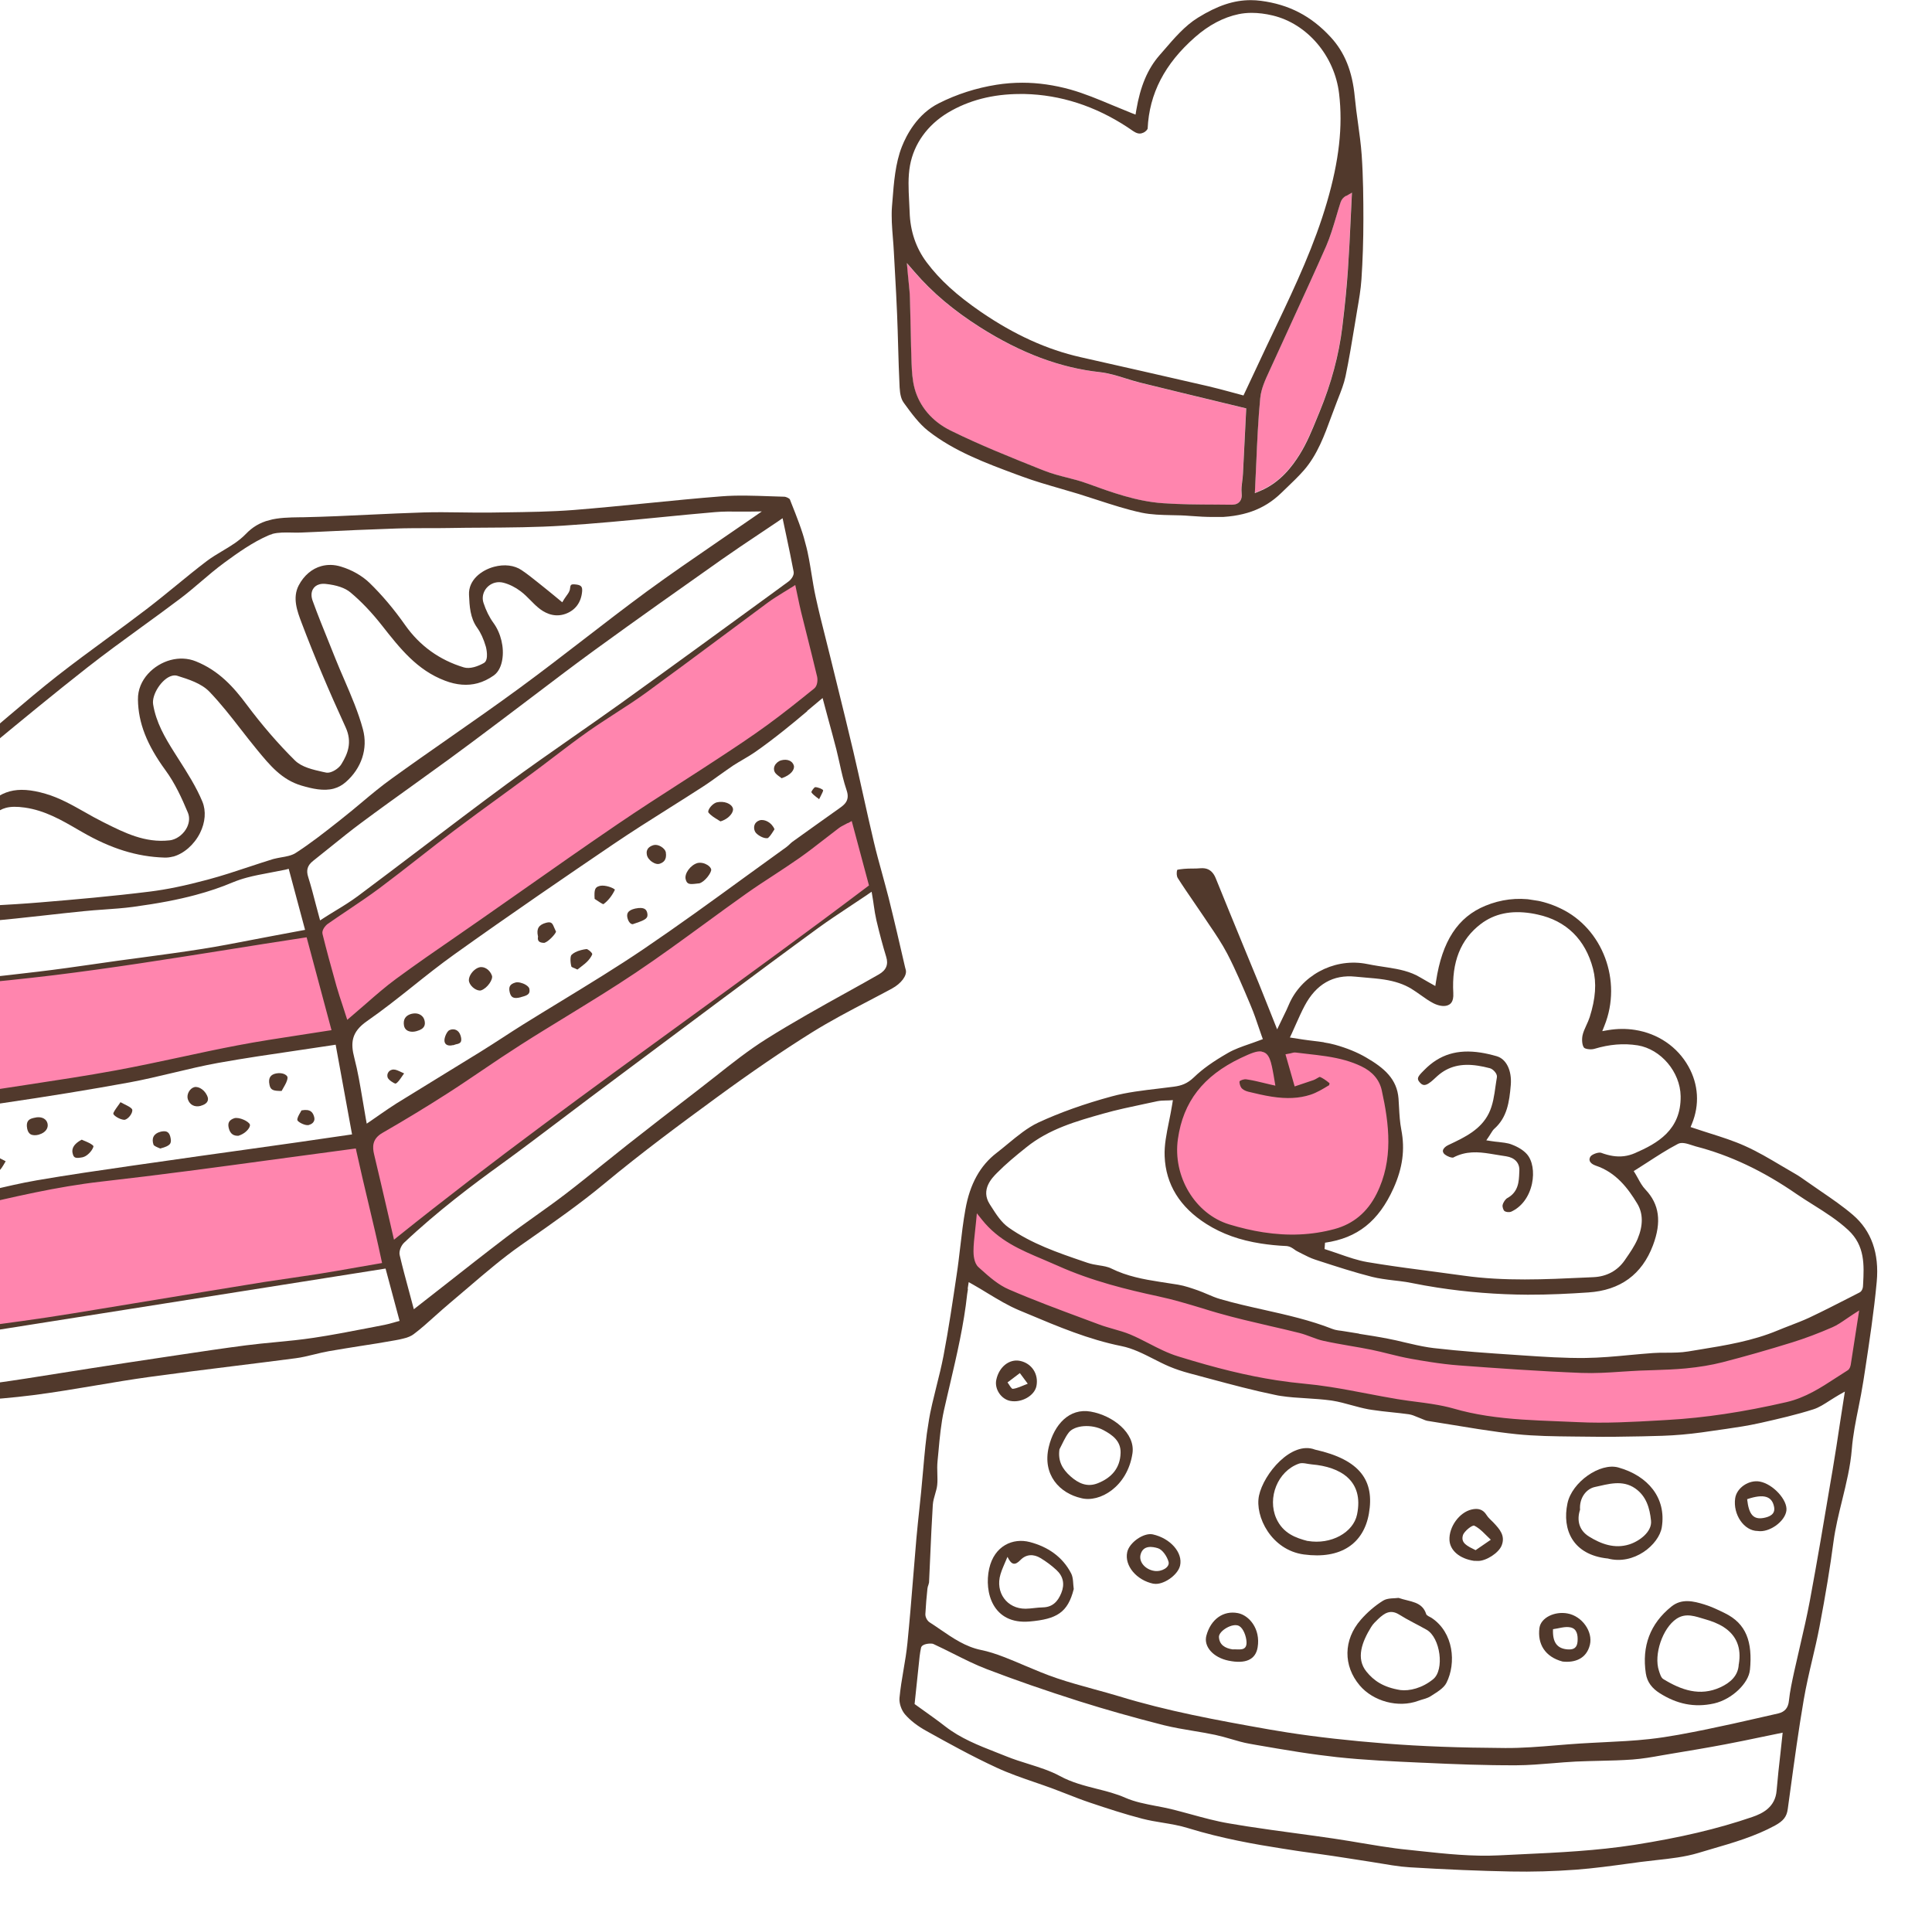 <svg width="299" height="298" viewBox="0 0 299 298" fill="none" xmlns="http://www.w3.org/2000/svg">
<g clip-path="url(#clip0_8466_5660)">
<path fill-rule="evenodd" clip-rule="evenodd" d="M288.02 205.73L288.713 201.264L286.377 202.757C285.983 203.013 285.615 203.261 285.259 203.51C284.55 203.997 283.938 204.424 283.286 204.703C281.126 205.639 279.12 206.395 277.148 207.016C273.299 208.21 269.77 209.225 266.338 210.102C264.674 210.53 262.853 210.832 260.781 211.031C259.173 211.188 257.517 211.236 255.899 211.29C255.173 211.317 254.46 211.333 253.732 211.373C252.774 211.415 251.813 211.481 250.854 211.536C248.831 211.666 246.743 211.812 244.728 211.728C238.139 211.468 231.494 210.995 225.793 210.568C224.427 210.47 222.934 210.289 221.226 210.024C220.285 209.878 219.346 209.719 218.41 209.548C217.312 209.353 216.226 209.082 215.09 208.804C214.175 208.574 213.259 208.355 212.326 208.159C211.195 207.933 210.06 207.731 208.937 207.532C207.604 207.299 206.222 207.059 204.884 206.776C204.309 206.648 203.721 206.43 203.111 206.195C202.512 205.975 201.902 205.741 201.255 205.577C199.706 205.184 198.14 204.826 196.585 204.471C193.979 203.863 191.287 203.242 188.703 202.497C187.914 202.273 187.127 202.037 186.34 201.8C184.063 201.116 181.726 200.411 179.296 199.894C174.634 198.903 169.174 197.573 163.996 195.244C163.249 194.912 162.488 194.591 161.739 194.271C158.266 192.805 154.97 191.416 152.488 188.299L150.557 185.878L150.267 188.971C150.221 189.51 150.157 190.009 150.108 190.484C149.988 191.583 149.863 192.631 149.866 193.673C149.857 194.307 149.946 195.858 150.892 196.704L151.247 197.026C152.628 198.257 154.065 199.534 155.799 200.286C159.624 201.935 163.58 203.4 167.403 204.819L169.799 205.712C170.566 205.997 171.331 206.217 172.085 206.423C172.971 206.675 173.809 206.907 174.594 207.244C175.533 207.644 176.448 208.117 177.423 208.611C178.89 209.372 180.418 210.143 182.05 210.651C188.098 212.517 192.825 213.67 197.379 214.377C198.902 214.614 200.407 214.796 201.871 214.922C203.07 215.032 204.339 215.191 205.75 215.41C207.656 215.706 209.587 216.082 211.471 216.438C212.998 216.726 214.536 217.028 216.069 217.278L216.638 217.367C217.443 217.492 218.237 217.602 219.045 217.702C219.829 217.799 220.61 217.907 221.39 218.028C222.727 218.236 223.782 218.463 224.74 218.739C226.366 219.207 228.044 219.582 229.901 219.87C233.565 220.439 237.294 220.586 240.908 220.74C241.991 220.782 243.075 220.823 244.155 220.889C248.393 221.102 252.691 220.854 256.834 220.621L258.139 220.544C263.881 220.216 269.915 219.31 276.606 217.77C279.669 217.063 282.136 215.464 284.52 213.903C285.113 213.512 285.704 213.134 286.308 212.758C286.742 212.495 287.019 212.017 287.119 211.372C287.398 209.573 287.677 207.774 287.985 205.789L288.02 205.73Z" fill="#FF85AE"/>
<path fill-rule="evenodd" clip-rule="evenodd" d="M214.593 168.565C214.184 166.71 212.941 165.247 210.983 164.308C209.414 163.556 199.383 159.013 191.67 163.05C185.738 166.157 182.413 170.1 181.549 176.154C180.685 182.296 184.392 188.462 190.006 190.185C191.845 190.75 193.643 191.169 195.364 191.436C199.411 192.064 203.124 191.904 206.724 190.925C209.806 190.095 212.225 188.069 213.729 185.075C216.479 179.607 215.767 173.906 214.595 168.553L214.593 168.565Z" fill="#FF85AE"/>
<path fill-rule="evenodd" clip-rule="evenodd" d="M198.371 286.05C194.361 285.427 189.079 284.506 183.853 282.894C182.572 282.492 181.225 282.27 179.915 282.054C178.875 281.893 177.802 281.701 176.778 281.44C174.097 280.745 171.419 279.871 168.684 278.951C167.479 278.548 166.284 278.083 165.113 277.622C164.408 277.347 163.715 277.075 163.008 276.812C162.049 276.46 161.087 276.12 160.124 275.793C158.175 275.122 156.153 274.427 154.262 273.549C150.476 271.805 146.706 269.72 143.393 267.872C142.003 267.11 140.883 266.237 140.076 265.312C139.505 264.664 139.131 263.564 139.207 262.75C139.343 261.297 139.585 259.823 139.831 258.4C140.066 257.051 140.296 255.651 140.435 254.263C140.775 250.847 141.063 247.36 141.332 243.996C141.488 242.013 141.658 240.019 141.826 238.038C141.968 236.472 142.132 234.922 142.299 233.359C142.389 232.535 142.477 231.723 142.554 230.896C142.666 229.77 142.765 228.642 142.864 227.514C143.081 225.057 143.298 222.512 143.706 220.046C144.008 218.187 144.488 216.318 144.934 214.507C145.323 212.979 145.706 211.412 146.014 209.834C146.819 205.626 147.445 201.353 148.061 197.217C148.281 195.803 148.437 194.392 148.607 192.97C148.829 191.047 149.063 189.051 149.413 187.123C150.106 183.229 151.678 180.372 154.239 178.407C154.829 177.952 155.425 177.46 156.007 176.979C157.475 175.771 158.987 174.519 160.643 173.734C164.004 172.172 167.854 170.801 172.062 169.662C174.405 169.022 176.908 168.738 179.323 168.452C180.11 168.358 180.91 168.266 181.688 168.158C182.788 168.011 183.734 167.713 184.778 166.707C186.105 165.426 187.744 164.257 190.081 162.918C191.041 162.368 192.141 161.98 193.306 161.576C193.856 161.382 194.418 161.19 194.984 160.973L195.442 160.802L195.272 160.344C195.132 159.941 194.985 159.499 194.826 159.055C194.47 157.996 194.062 156.789 193.57 155.633L193.441 155.321C192.357 152.751 191.236 150.087 189.928 147.571C189.106 146.008 188.108 144.519 187.127 143.083C186.838 142.657 186.539 142.217 186.252 141.779C185.737 141.013 185.222 140.247 184.693 139.491C183.887 138.311 183.049 137.101 182.275 135.876C182.091 135.593 182.056 135.003 182.194 134.605C182.395 134.535 182.922 134.49 183.154 134.462L183.308 134.448C183.707 134.408 184.113 134.408 184.519 134.407C184.964 134.4 185.394 134.403 185.832 134.357C186.05 134.34 186.265 134.348 186.463 134.379C187.218 134.496 187.785 135.003 188.151 135.911C189.579 139.449 191.034 142.978 192.487 146.52C193.27 148.42 194.052 150.321 194.834 152.221C195.338 153.468 195.842 154.715 196.377 156.081L197.654 159.291L198.663 157.198C198.975 156.574 199.221 156.053 199.444 155.516C201.331 151.031 206.237 148.337 211.113 149.094C211.287 149.121 211.472 149.15 211.644 149.189C212.197 149.3 212.752 149.399 213.309 149.486L214.769 149.712C216.465 149.975 218.252 150.304 219.838 151.274C220.197 151.495 220.559 151.691 220.955 151.918L222.132 152.583L222.243 151.864C223.184 145.644 225.613 141.917 229.877 140.165C232.274 139.178 234.781 138.868 237.306 139.26C238.717 139.479 240.133 139.915 241.501 140.572C248.044 143.659 251.101 151.807 248.303 158.73L247.97 159.567L248.856 159.413C250.274 159.175 251.671 159.163 253.02 159.373C256.584 159.926 259.599 161.982 261.295 165.015C262.866 167.8 263.058 170.968 261.84 173.918L261.637 174.407L262.144 174.575C262.962 174.854 263.785 175.109 264.605 175.376C266.43 175.951 268.314 176.549 270.067 177.342C271.988 178.199 273.845 179.301 275.644 180.368C276.328 180.779 277.026 181.179 277.712 181.578C278.377 181.948 279.004 182.401 279.655 182.858C280.363 183.362 281.085 183.855 281.807 184.348C283.492 185.499 285.222 186.683 286.777 188.017C289.616 190.465 290.852 193.935 290.445 198.356C290.02 202.966 289.307 207.645 288.618 212.163L288.383 213.677C288.171 215.042 287.904 216.436 287.632 217.779C287.204 219.885 286.766 222.053 286.592 224.237C286.378 226.922 285.725 229.578 285.099 232.136C284.58 234.254 284.04 236.431 283.746 238.647C283.238 242.495 282.552 246.67 281.585 251.754C281.257 253.457 280.864 255.175 280.468 256.828C279.991 258.838 279.515 260.924 279.154 263.003C278.35 267.693 277.697 272.471 277.067 277.099L276.678 279.936C276.518 281.13 276.012 281.776 274.695 282.499C271.622 284.169 268.237 285.156 264.958 286.108C264.242 286.314 263.525 286.521 262.819 286.742C260.758 287.362 258.514 287.611 256.348 287.846C255.535 287.936 254.723 288.026 253.921 288.13L252.173 288.367C249.467 288.735 246.656 289.124 243.886 289.329C240.501 289.579 237.114 289.676 233.816 289.609C229.064 289.519 223.951 289.309 218.174 288.959C217.383 288.912 216.511 288.815 215.446 288.65C214.889 288.563 214.32 288.475 213.765 288.376C213.196 288.288 212.628 288.187 212.071 288.101L208.358 287.524C207.009 287.315 205.66 287.105 204.295 286.919C202.309 286.649 200.324 286.366 198.344 286.059L198.371 286.05ZM144.199 254.351C143.902 254.305 142.677 254.357 142.54 254.996C142.355 255.857 142.27 256.733 142.189 257.584L141.544 263.697C141.544 263.697 142.64 264.477 143.084 264.8C144.122 265.546 145.207 266.311 146.258 267.135C148.655 269.006 151.451 270.101 154.139 271.154C154.689 271.366 155.225 271.589 155.775 271.802C156.884 272.253 158.033 272.61 159.157 272.962C160.812 273.486 162.529 274.019 164.037 274.838C165.86 275.832 167.824 276.328 169.726 276.813C171.215 277.184 172.751 277.575 174.162 278.201C175.646 278.85 177.284 279.156 178.871 279.465C179.647 279.611 180.436 279.759 181.193 279.94C182.22 280.189 183.24 280.474 184.262 280.747C186.196 281.276 188.189 281.827 190.203 282.165C191.104 282.317 192.018 282.472 192.922 282.612C195.471 283.008 198.041 283.356 200.611 283.704C202.523 283.963 204.435 284.222 206.343 284.505L207.271 284.649C208.348 284.816 209.424 284.983 210.497 285.175C211.572 285.355 212.66 285.536 213.736 285.704C215.333 285.951 216.649 286.13 217.886 286.246L219.743 286.446C223.758 286.878 227.91 287.319 231.973 287.112C233.124 287.049 234.26 286.997 235.409 286.946C241.153 286.682 247.104 286.398 252.937 285.487C260.018 284.375 265.819 283.014 271.174 281.178C272.82 280.62 274.747 279.636 274.952 277.089C275.113 275.157 275.328 273.196 275.547 271.298C275.639 270.461 275.888 268.124 275.888 268.124L272.653 268.791C270.728 269.191 268.854 269.586 266.961 269.94C264.232 270.457 261.434 270.924 258.741 271.37C258.741 271.37 257.633 271.567 257.139 271.643C255.666 271.909 254.155 272.17 252.655 272.28C250.988 272.403 249.296 272.445 247.642 272.481C246.382 272.514 245.137 272.536 243.885 272.596C242.671 272.662 241.465 272.754 240.257 272.859C238.422 273.006 236.521 273.168 234.669 273.173C229.787 273.19 224.974 273.002 220.494 272.789L219.953 272.769C215.661 272.573 211.216 272.378 206.878 271.908C205.109 271.71 203.183 271.462 201.005 271.123C198.826 270.785 196.629 270.406 194.444 270.029L193.383 269.839C192.432 269.678 191.463 269.388 190.53 269.116C189.73 268.878 188.904 268.648 188.07 268.467C186.966 268.233 185.841 268.045 184.729 267.86C183.196 267.609 181.604 267.337 180.078 266.96C175.359 265.757 171.097 264.549 167.049 263.273C161.734 261.584 157.032 259.952 152.701 258.289C150.954 257.624 149.25 256.762 147.591 255.933C146.556 255.416 145.533 254.902 144.492 254.422C144.409 254.384 144.312 254.356 144.213 254.341L144.199 254.351ZM149.807 199.445C149.767 199.706 149.724 199.979 149.682 200.252C149.177 204.976 148.08 209.672 147.021 214.208C146.712 215.545 146.393 216.868 146.096 218.207C145.629 220.319 145.43 222.499 145.238 224.63L145.092 226.144C145.031 226.783 145.046 227.42 145.065 228.033C145.082 228.658 145.105 229.246 145.041 229.821C144.998 230.259 144.865 230.708 144.728 231.183C144.567 231.729 144.404 232.289 144.363 232.879C144.198 235.496 144.084 238.109 143.968 240.733C143.905 242.121 143.843 243.497 143.78 244.884C143.764 244.984 143.731 245.118 143.685 245.251C143.621 245.419 143.551 245.624 143.531 245.837C143.4 247.087 143.279 248.44 143.211 249.777C143.191 250.231 143.483 250.797 143.863 251.047C144.439 251.416 145.001 251.795 145.562 252.187C147.464 253.486 149.421 254.844 151.866 255.338C152.923 255.553 154.072 255.91 155.495 256.461C156.535 256.864 157.569 257.304 158.591 257.742C160.222 258.427 161.897 259.145 163.609 259.715C165.463 260.346 167.373 260.859 169.22 261.374C170.558 261.734 171.882 262.105 173.203 262.5C180.608 264.768 188.111 266.161 196.451 267.634C197.39 267.792 198.341 267.953 199.281 268.099C203.849 268.808 208.832 269.365 214.48 269.81C219.989 270.246 225.851 270.457 232.917 270.5C235.576 270.519 238.259 270.3 240.866 270.082C242.111 269.983 243.37 269.873 244.611 269.799C245.763 269.724 246.924 269.676 248.075 269.613C250.425 269.495 252.838 269.387 255.224 269.122C258.266 268.794 261.316 268.174 264.273 267.579L264.404 267.548C266.917 267.036 269.453 266.464 271.897 265.904C272.988 265.654 274.091 265.406 275.182 265.156C276.207 264.921 276.746 264.306 276.856 263.192C277.013 261.692 277.351 260.169 277.666 258.706C277.967 257.342 278.274 256.018 278.581 254.693C279.112 252.412 279.657 250.045 280.098 247.699C281.252 241.487 282.325 235.149 283.352 229.019L283.622 227.447C284.036 225.021 284.401 222.588 284.788 220.018L285.514 215.341L284.597 215.859C284.11 216.139 283.658 216.437 283.21 216.711C282.336 217.274 281.504 217.818 280.638 218.09C278.011 218.928 275.237 219.564 272.571 220.167L272.191 220.248C270.549 220.615 268.849 220.872 267.202 221.112L266.346 221.233C264.375 221.525 262.337 221.831 260.321 222.001C258.315 222.185 256.256 222.221 254.259 222.267L254.119 222.27C251.347 222.323 248.627 222.371 245.947 222.323C245.125 222.31 244.316 222.299 243.492 222.298C240.594 222.267 237.595 222.234 234.689 221.935C232.967 221.757 231.092 221.504 228.827 221.152C227.453 220.939 226.094 220.715 224.722 220.489C223.437 220.277 222.164 220.067 220.876 219.867C220.691 219.838 220.49 219.743 220.275 219.659C220.145 219.601 220.014 219.543 219.882 219.497C219.702 219.431 219.535 219.366 219.357 219.288C218.941 219.109 218.5 218.926 218.03 218.853C217.124 218.725 216.263 218.642 215.403 218.547C214.393 218.441 213.382 218.335 212.38 218.18C212.182 218.149 211.984 218.118 211.798 218.089C210.923 217.928 210.047 217.69 209.184 217.455C208.211 217.189 207.203 216.906 206.176 216.746L206.003 216.719C204.736 216.548 203.456 216.464 202.214 216.385C200.883 216.306 199.514 216.22 198.202 216.017C197.917 215.973 197.633 215.928 197.34 215.857C193.986 215.172 190.615 214.267 187.354 213.392C186.272 213.097 185.189 212.802 184.093 212.518C182.961 212.215 181.9 211.86 180.949 211.458C180.14 211.116 179.318 210.697 178.531 210.295C176.945 209.49 175.301 208.65 173.555 208.303C168.49 207.288 163.707 205.275 159.067 203.322L157.71 202.756C156.032 202.05 154.479 201.111 152.833 200.118C152.081 199.658 151.328 199.198 150.547 198.76L149.917 198.408L149.756 199.45L149.807 199.445ZM221.549 217.252C222.91 217.464 224.014 217.699 224.985 217.976C226.574 218.439 228.229 218.798 230.049 219.08C233.675 219.643 237.378 219.799 240.969 219.937C242.052 219.978 243.136 220.019 244.218 220.073C248.419 220.28 252.69 220.041 256.821 219.806L258.126 219.729C263.816 219.405 269.824 218.508 276.476 216.974C279.408 216.298 281.819 214.729 284.146 213.21C284.739 212.819 285.344 212.43 285.948 212.054C286.257 211.86 286.368 211.471 286.425 211.188C286.698 209.426 286.97 207.676 287.268 205.753L287.728 202.788L286.8 203.381C286.419 203.627 286.051 203.875 285.71 204.114C285.001 204.601 284.32 205.067 283.613 205.377C281.424 206.333 279.391 207.097 277.406 207.717C273.558 208.911 270.004 209.922 266.558 210.81C264.855 211.244 262.995 211.553 260.884 211.758C259.25 211.911 257.581 211.97 255.963 212.024C255.248 212.053 254.524 212.067 253.809 212.096C252.852 212.138 251.903 212.207 250.957 212.263C248.919 212.404 246.808 212.534 244.754 212.456C238.153 212.194 231.496 211.72 225.795 211.292C224.416 211.192 222.898 211.007 221.178 210.74C220.237 210.594 219.286 210.434 218.349 210.263C217.227 210.064 216.079 209.784 214.98 209.511C214.078 209.282 213.161 209.064 212.253 208.872C211.134 208.648 209.999 208.446 208.875 208.259C207.53 208.025 206.147 207.785 204.787 207.484C204.162 207.349 203.551 207.115 202.904 206.875C202.329 206.658 201.742 206.44 201.121 206.28C199.572 205.887 198.017 205.531 196.463 205.176C193.845 204.566 191.14 203.943 188.531 203.195C187.742 202.971 186.955 202.734 186.17 202.485C183.918 201.805 181.581 201.1 179.188 200.588C174.49 199.58 168.982 198.242 163.744 195.891C162.997 195.559 162.248 195.24 161.499 194.92C157.93 193.413 154.562 192.001 151.953 188.724L151.178 187.753L151.062 188.993C151.016 189.532 150.952 190.03 150.901 190.518C150.777 191.642 150.662 192.628 150.659 193.631C150.659 194.038 150.695 195.441 151.431 196.089L151.786 196.411C153.121 197.609 154.514 198.842 156.143 199.539C159.944 201.184 163.887 202.647 167.71 204.067L170.106 204.959C170.836 205.238 171.602 205.446 172.33 205.66C173.203 205.91 174.102 206.164 174.923 206.508C175.9 206.913 176.861 207.418 177.801 207.895C179.244 208.64 180.735 209.405 182.308 209.89C188.318 211.751 193.01 212.886 197.527 213.587C199.025 213.819 200.518 214 201.967 214.136C203.179 214.248 204.46 214.409 205.896 214.632C207.814 214.93 209.758 215.308 211.642 215.664C213.169 215.952 214.694 216.252 216.227 216.502L216.797 216.591C217.589 216.714 218.395 216.826 219.191 216.924C219.987 217.023 220.769 217.131 221.561 217.254L221.549 217.252ZM210.33 206.401C211.827 206.633 213.325 206.866 214.813 207.16C215.7 207.324 216.58 207.536 217.472 207.751C218.646 208.022 219.856 208.312 221.069 208.5C221.342 208.542 221.614 208.585 221.876 208.613C226.109 209.105 230.462 209.399 234.301 209.652L235.618 209.742C238.816 209.959 242.128 210.181 245.392 210.141C247.653 210.111 249.941 209.907 252.154 209.692C253.389 209.579 254.623 209.465 255.854 209.377C256.533 209.33 257.219 209.322 257.915 209.328C259.019 209.322 260.147 209.319 261.253 209.135L263.009 208.848C267.053 208.193 271.228 207.507 275.131 205.877C275.742 205.616 276.374 205.384 276.995 205.137C277.98 204.756 279.003 204.369 279.987 203.912C282.134 202.898 284.268 201.806 286.347 200.744L287.793 200.003C288.152 199.817 288.299 199.357 288.317 199.081L288.341 198.678C288.487 195.778 288.648 192.779 286.046 190.355C284.384 188.814 282.491 187.618 280.666 186.471C279.8 185.93 278.923 185.374 278.074 184.798C272.843 181.178 267.729 178.77 262.452 177.405C262.246 177.348 262.029 177.276 261.812 177.204C261.438 177.082 261.051 176.959 260.692 176.903C260.271 176.838 259.924 176.873 259.645 177.033C257.976 177.904 256.41 178.932 254.888 179.915C254.338 180.275 253.802 180.623 253.256 180.958L252.835 181.223L253.099 181.645C253.231 181.856 253.359 182.092 253.487 182.328C253.802 182.91 254.157 183.563 254.659 184.085C256.805 186.35 257.178 189.088 255.819 192.702C254.115 197.227 250.755 199.679 245.8 200.002C243.007 200.191 239.71 200.365 236.429 200.352C231.68 200.326 226.972 199.951 222.43 199.246C221.13 199.044 219.81 198.814 218.52 198.55C218.212 198.489 217.905 198.429 217.595 198.381C216.976 198.285 216.366 198.215 215.743 198.144C215.133 198.075 214.525 197.993 213.931 197.901C213.398 197.818 212.868 197.723 212.344 197.591C209.612 196.9 206.873 196.005 204.23 195.15L203.507 194.911C202.819 194.689 202.162 194.346 201.468 193.997C201.234 193.872 200.998 193.759 200.764 193.634C200.611 193.559 200.462 193.46 200.314 193.348C200.017 193.137 199.673 192.905 199.289 192.846L199.153 192.824C197.668 192.759 196.346 192.617 195.133 192.429C191.878 191.924 189.128 190.938 186.727 189.422C182.595 186.811 180.417 183.284 180.243 178.937C180.169 177.21 180.531 175.449 180.91 173.577C181.086 172.689 181.276 171.791 181.42 170.861L181.517 170.241L180.901 170.285C180.735 170.297 180.57 170.297 180.405 170.297C179.985 170.308 179.565 170.319 179.134 170.404L177.167 170.823C175.03 171.279 172.817 171.736 170.682 172.345C166.598 173.503 162.371 174.689 158.835 177.545C157.156 178.885 155.658 180.126 154.289 181.515C153.523 182.285 151.732 184.104 153.171 186.347L153.406 186.714C154.17 187.912 154.964 189.167 156.108 189.967C159.638 192.458 163.73 193.856 167.703 195.21L168.317 195.419C168.883 195.609 169.488 195.716 170.057 195.804C170.775 195.915 171.456 196.021 172.019 196.312C174.421 197.498 177.008 197.976 179.447 198.354L181.093 198.61C181.501 198.673 181.91 198.737 182.318 198.8C183.381 198.978 184.449 199.359 185.388 199.683C185.88 199.861 186.356 200.062 186.832 200.263C187.485 200.542 188.162 200.838 188.879 201.038C191.11 201.689 193.414 202.199 195.643 202.698C199.146 203.483 202.784 204.302 206.188 205.644C206.438 205.746 206.732 205.817 207.091 205.873C207.264 205.9 207.45 205.928 207.625 205.943C207.786 205.968 207.959 205.995 208.12 206.02C208.12 206.02 209.617 206.252 210.333 206.376L210.33 206.401ZM204.931 161.322C205.574 161.422 206.115 161.532 206.613 161.673C208.447 162.186 210.057 162.842 211.416 163.638C214.266 165.287 216.205 166.999 216.437 169.995C216.469 170.445 216.499 170.907 216.518 171.354C216.58 172.507 216.648 173.7 216.875 174.853C217.457 177.878 217.076 180.741 215.664 183.876C213.363 188.983 210.082 191.586 205.064 192.306L204.988 193.286C205.738 193.516 206.458 193.781 207.169 194.018C208.684 194.545 210.115 195.047 211.608 195.304C212.314 195.414 213.018 195.536 213.723 195.645C216.322 196.049 218.968 196.396 221.528 196.73C223.204 196.952 224.869 197.172 226.543 197.407C232.82 198.292 239.18 197.983 245.347 197.696L246.611 197.638C248.653 197.548 250.327 196.639 251.439 195.033L251.587 194.815C252.256 193.851 252.958 192.842 253.434 191.734C254.321 189.611 254.305 187.753 253.364 186.222C251.972 183.922 250.116 181.423 246.946 180.372C246.477 180.21 246.136 179.954 246.032 179.646C245.951 179.43 246 179.196 246.15 178.965C246.349 178.666 247.23 178.295 247.738 178.373C248.457 178.638 249.042 178.792 249.611 178.88C250.812 179.067 251.924 178.922 253.025 178.445C256.491 176.937 260.182 174.88 260.099 169.62C260.032 165.887 257.055 162.362 253.459 161.766C251.231 161.42 249.086 161.608 246.76 162.302C246.493 162.387 246.085 162.4 245.739 162.346C245.392 162.293 245.193 162.185 245.151 162.128C244.872 161.805 244.774 160.964 244.911 160.249C245.017 159.731 245.248 159.221 245.497 158.675C245.687 158.273 245.88 157.845 246.025 157.398C246.945 154.491 247.111 152.116 246.54 149.918C245.356 145.376 242.397 142.477 237.969 141.523C237.626 141.444 237.282 141.378 236.947 141.326C233.828 140.842 231.285 141.387 229.175 142.978C226.041 145.363 224.649 148.857 224.915 153.676C224.995 155.124 224.422 155.467 223.905 155.615C223.666 155.68 223.36 155.696 223.013 155.642C222.629 155.583 222.22 155.443 221.856 155.259C221.174 154.912 220.558 154.473 219.896 154.002C219.404 153.659 218.914 153.303 218.404 152.996C217.233 152.293 215.896 151.844 214.188 151.579C213.247 151.433 212.283 151.359 211.357 151.279C210.832 151.236 210.306 151.192 209.782 151.136C206.327 150.778 203.683 152.298 201.908 155.644C201.426 156.547 201.014 157.487 200.569 158.473C200.356 158.948 200.141 159.435 199.91 159.946L199.626 160.55L201.705 160.872C202.213 160.951 202.736 161.007 203.246 161.074C203.806 161.135 204.378 161.211 204.935 161.298L204.931 161.322ZM195.246 162.716C194.528 162.604 193.636 162.961 191.995 163.736C186.203 166.509 183.113 170.489 182.294 176.257C181.471 182.05 184.956 187.851 190.218 189.468C192.022 190.015 193.783 190.428 195.467 190.689C199.403 191.3 203.015 191.137 206.52 190.195C209.43 189.414 211.628 187.582 213.046 184.74C215.687 179.484 214.989 173.938 213.845 168.729C213.48 167.084 212.408 165.825 210.648 164.992C209.137 164.275 207.486 163.803 205.296 163.463C204.293 163.307 203.295 163.203 202.287 163.085C201.714 163.021 201.141 162.957 200.569 162.882C200.297 162.839 200.044 162.914 199.806 162.979C199.714 163.003 199.607 163.037 199.492 163.045L198.943 163.15L200.364 168.122L201.528 167.731C202.088 167.551 202.703 167.342 203.307 167.131C203.495 167.058 203.69 166.949 203.872 166.837C203.997 166.768 204.179 166.656 204.257 166.643C204.662 166.808 205.17 167.128 205.765 167.627C205.747 167.738 205.72 167.912 205.674 167.968L205.637 167.963C204.726 168.52 203.789 169.086 202.814 169.405C201.066 169.972 199.149 170.068 196.81 169.705C195.61 169.519 194.412 169.231 193.202 168.942C192.725 168.83 192.294 168.585 192.106 168.327C191.889 168.014 191.782 167.476 191.842 167.333C191.927 167.194 192.481 166.975 192.854 167.02C192.99 167.041 193.126 167.062 193.262 167.084C193.956 167.191 194.676 167.367 195.434 167.548C195.824 167.646 196.216 167.733 196.644 167.837L197.379 168.002L197.115 166.436C196.732 164.331 196.492 162.935 195.267 162.744L195.246 162.716Z" fill="#51392C"/>
<path fill-rule="evenodd" clip-rule="evenodd" d="M216.445 247.271C218.274 247.898 220.09 247.799 220.721 249.777C220.808 250.032 221.266 250.179 221.555 250.364C224.99 252.651 225.384 257.375 223.862 260.404C223.421 261.288 222.313 261.891 221.424 262.477C220.859 262.847 220.119 262.961 219.473 263.204C216.421 264.331 212.525 263.294 210.427 260.808C207.867 257.781 207.882 253.768 210.596 250.657C211.582 249.527 212.77 248.492 214.046 247.699C214.762 247.251 215.834 247.367 216.445 247.271ZM216.728 261.532C218.108 261.708 220.107 261.244 221.807 259.843C223.579 258.39 222.918 253.422 220.788 252.202C219.379 251.398 217.901 250.712 216.539 249.852C215.164 248.991 214.224 249.658 213.288 250.542C212.901 250.914 212.499 251.296 212.212 251.76C210.775 254.078 209.82 256.636 211.469 258.67C212.606 260.079 214.081 261.109 216.741 261.534L216.728 261.532Z" fill="#51392C"/>
<path fill-rule="evenodd" clip-rule="evenodd" d="M203.529 224.328C210.55 225.888 212.739 229.175 211.854 234.222C211.049 238.836 207.544 241.328 201.784 240.548C196.756 239.869 194.179 234.667 194.843 231.454C195.56 228.058 199.883 222.91 203.529 224.328ZM202.375 238.455C206.004 239.082 209.449 237.139 210.019 234.369C211.119 229.076 207.375 226.983 203.034 226.614C202.358 226.56 201.602 226.29 201.025 226.493C197.712 227.668 196.123 231.78 197.508 234.942C198.559 237.316 200.583 237.999 202.373 238.467L202.375 238.455Z" fill="#51392C"/>
<path fill-rule="evenodd" clip-rule="evenodd" d="M270.814 258.43C270.646 260.411 268.095 262.963 265.27 263.605C262.184 264.294 259.48 263.671 256.871 262.021C255.694 261.279 254.917 260.32 254.711 258.954C254.081 254.765 255.359 251.266 258.675 248.605C260.268 247.327 262.076 247.761 263.794 248.294C264.882 248.628 265.92 249.132 266.944 249.634C270.255 251.254 271.251 254.064 270.824 258.444L270.814 258.43ZM269.105 257.517C269.519 255.015 268.767 253.081 266.739 251.775C265.874 251.222 264.867 250.849 263.872 250.568C262.415 250.151 260.93 249.514 259.443 250.515C257.307 251.95 255.909 256.053 256.739 258.545C256.895 259.014 257.055 259.61 257.414 259.831C260.169 261.517 263.074 262.565 266.254 261.102C267.783 260.399 269.03 259.309 269.093 257.515L269.105 257.517Z" fill="#51392C"/>
<path fill-rule="evenodd" clip-rule="evenodd" d="M248.751 241.169C243.405 240.58 241.724 236.711 242.584 232.639C243.272 229.353 247.625 226.294 250.468 227.091C255.022 228.37 257.915 231.779 257.182 236.341C256.757 238.994 252.872 242.304 248.753 241.156L248.751 241.169ZM244.541 233.591C243.97 235.306 244.417 236.837 245.908 237.767C247.78 238.934 249.878 239.705 252.13 239C253.661 238.526 255.701 237.064 255.515 235.32C255.315 233.345 254.774 231.52 253.071 230.328C251.081 228.939 248.85 229.673 246.857 230.101C245.482 230.383 244.412 231.805 244.528 233.589L244.541 233.591Z" fill="#51392C"/>
<path fill-rule="evenodd" clip-rule="evenodd" d="M167.341 231.835C164.009 231.089 161.285 228.226 162.309 223.913C163.145 220.409 165.517 217.868 168.787 218.439C172.218 219.035 175.724 221.765 175.263 224.895C174.499 230.062 170.191 232.582 167.329 231.833L167.341 231.835ZM163.967 224.259C163.698 226.072 164.403 227.326 165.661 228.448C166.909 229.557 168.258 230.173 169.878 229.535C171.985 228.706 173.369 227.218 173.425 224.813C173.47 222.977 172.144 222.047 170.787 221.316C168.964 220.321 166.283 220.528 165.391 221.698C164.802 222.47 164.429 223.404 163.965 224.272L163.967 224.259Z" fill="#51392C"/>
<path fill-rule="evenodd" clip-rule="evenodd" d="M166.169 245.921C165.252 249.539 163.547 250.558 159.346 250.922C153.628 251.419 152.283 246.37 153.086 242.746C153.882 239.172 156.797 237.948 159.379 238.628C162.119 239.346 164.43 240.873 165.774 243.483C166.133 244.187 166.055 245.102 166.179 245.935L166.169 245.921ZM155.917 240.924C155.487 241.976 155.086 242.764 154.844 243.591C153.986 246.418 155.834 248.967 158.728 248.946C159.617 248.931 160.507 248.752 161.396 248.737C162.91 248.705 163.72 247.815 164.251 246.512C164.805 245.15 164.551 243.929 163.509 242.967C162.756 242.265 161.915 241.639 161.034 241.109C159.969 240.46 158.812 240.484 157.92 241.413C157.121 242.229 156.561 242.244 155.938 240.953L155.917 240.924Z" fill="#51392C"/>
<path fill-rule="evenodd" clip-rule="evenodd" d="M228.159 241.542C225.878 241.214 224.406 239.918 224.323 238.33C224.221 236.294 225.84 234.029 227.758 233.59C228.705 233.369 229.504 233.531 230.07 234.457C230.343 234.906 230.785 235.242 231.143 235.628C232.079 236.624 233.01 237.645 232.392 239.176C231.919 240.347 229.925 241.601 228.69 241.549C228.439 241.535 228.198 241.536 228.173 241.532L228.159 241.542ZM228.366 239.885C229.147 239.345 229.94 238.808 230.721 238.268C229.889 237.504 229.133 236.573 228.168 236.093C227.874 235.946 226.606 236.931 226.405 237.573C226.037 238.799 227.107 239.257 228.366 239.885Z" fill="#51392C"/>
<path fill-rule="evenodd" clip-rule="evenodd" d="M241.826 257.119C239.075 256.387 237.919 254.365 238.249 251.914C238.468 250.334 240.593 249.304 242.601 249.68C244.831 250.089 246.541 252.464 246.057 254.523C245.521 256.752 243.632 257.323 241.826 257.119ZM240.347 252.112C240.254 254.182 241.004 255.149 242.687 255.245C243.567 255.293 244.073 254.978 244.148 253.998C244.214 253.005 244.047 252.039 243.052 251.833C242.206 251.651 241.24 251.997 240.347 252.112Z" fill="#51392C"/>
<path fill-rule="evenodd" clip-rule="evenodd" d="M190.144 256.986C187.772 256.504 186.236 254.804 186.704 253.098C187.385 250.586 189.314 249.183 191.591 249.626C193.324 249.971 195.103 252.064 194.636 254.914C194.325 256.835 192.761 257.519 190.144 256.986ZM190.757 255.239C191.632 255.159 192.99 255.636 192.915 254.075C192.871 253.217 192.438 252.006 191.787 251.625C190.786 251.051 188.601 252.389 188.646 253.323C188.711 254.54 189.594 255.058 190.757 255.239Z" fill="#51392C"/>
<path fill-rule="evenodd" clip-rule="evenodd" d="M178.506 245.079C175.891 244.533 174.007 242.297 174.446 240.205C174.755 238.703 176.999 237.145 178.399 237.439C181.132 238.041 183.092 240.276 182.629 242.276C182.281 243.784 179.944 245.366 178.508 245.066L178.506 245.079ZM178.661 243.095C179.775 243.268 181.081 242.531 180.846 241.681C180.619 240.858 179.919 239.809 179.207 239.584C178.372 239.328 176.929 239.066 176.523 240.54C176.202 241.71 177.261 242.891 178.649 243.093L178.661 243.095Z" fill="#51392C"/>
<path fill-rule="evenodd" clip-rule="evenodd" d="M272.024 236.917C269.897 236.904 268.176 234.35 268.539 231.853C268.782 230.201 270.699 228.961 272.35 229.268C274.407 229.651 276.683 232.139 276.467 233.77C276.241 235.475 273.792 237.204 272.024 236.917ZM270.392 232.001C270.654 234.392 271.369 235.176 272.933 234.898C273.873 234.726 274.772 234.32 274.565 233.208C274.248 231.494 272.922 231.136 270.379 231.999L270.392 232.001Z" fill="#51392C"/>
<path fill-rule="evenodd" clip-rule="evenodd" d="M154.185 213.542C154.598 211.535 156.19 210.257 157.85 210.591C159.68 210.964 160.775 212.646 160.398 214.506C160.093 215.984 158.105 217.111 156.368 216.79C154.95 216.532 153.889 214.957 154.185 213.542ZM159.061 214.134C158.474 213.344 158.161 212.914 157.835 212.482C157.202 212.968 156.558 213.44 155.925 213.926C156.2 214.274 156.514 214.945 156.747 214.918C157.43 214.846 158.093 214.492 159.049 214.132L159.061 214.134Z" fill="#51392C"/>
<path fill-rule="evenodd" clip-rule="evenodd" d="M233.269 187.562C233.046 187.528 232.893 187.453 232.836 187.406C232.645 187.249 232.485 186.729 232.55 186.472C232.641 186.054 232.985 185.549 233.303 185.382C235.008 184.44 235.071 182.811 235.123 181.497L235.137 181.157C235.195 179.971 234.436 179.142 233.099 178.934C232.753 178.881 232.53 178.846 232.307 178.811C232.01 178.765 230.812 178.567 230.515 178.52C228.831 178.259 226.883 178.071 224.893 179.134C224.893 179.134 224.827 179.149 224.666 179.124C224.183 179.05 223.614 178.72 223.446 178.49C223.279 178.261 223.292 178.098 223.322 177.988C223.391 177.707 223.704 177.4 224.129 177.199L224.293 177.123C226.7 175.984 229.177 174.806 230.421 172.267C231.053 170.968 231.258 169.488 231.456 168.045C231.526 167.598 231.585 167.137 231.666 166.693C231.753 166.134 231.051 165.428 230.576 165.304C229.895 165.122 229.292 165.003 228.735 164.916C226.136 164.513 224.131 165.015 222.455 166.508C222.338 166.604 221.906 167.02 221.79 167.116C221.319 167.538 220.771 167.962 220.326 167.892C220.128 167.862 219.943 167.744 219.749 167.523C219.218 166.945 219.367 166.638 220.267 165.736L220.432 165.571C222.781 163.179 225.55 162.325 229.177 162.888C229.956 163.009 230.764 163.198 231.638 163.448C233.129 163.883 233.993 165.669 233.811 167.902C233.586 170.574 233.235 172.92 231.264 174.673C231.058 174.857 230.92 175.089 230.752 175.356C230.669 175.482 230.582 175.634 230.467 175.807L230.023 176.462L230.803 176.583C231.199 176.645 231.572 176.69 231.935 176.721C232.258 176.758 232.57 176.794 232.867 176.84C233.3 176.907 233.643 176.986 233.941 177.108C234.935 177.479 235.779 178.004 236.296 178.592C237.172 179.567 237.475 181.367 237.093 183.175C236.65 185.216 235.466 186.798 233.832 187.523C233.738 187.559 233.53 187.59 233.295 187.554L233.269 187.562Z" fill="#51392C"/>
</g>
<g clip-path="url(#clip1_8466_5660)">
<path fill-rule="evenodd" clip-rule="evenodd" d="M54.774 178.286C56.008 183.994 57.458 189.457 58.62 194.997C55.173 195.587 52.182 196.121 49.19 196.602C46.443 197.044 43.673 197.399 40.927 197.841C36.901 198.479 32.885 199.154 28.866 199.817C25.349 200.398 21.83 200.968 18.301 201.552C14.627 202.149 10.951 202.787 7.276 203.331C3.398 203.916 -0.492 204.41 -4.368 204.954C-7.829 205.441 -11.299 205.943 -14.767 206.405C-15.675 206.528 -16.773 206.849 -17.462 206.486C-18.043 206.174 -18.218 205.019 -18.489 204.209C-19.881 199.92 -21.247 195.623 -22.722 191.022C-9.553 189.217 2.805 184.837 15.809 183.369C28.76 181.903 41.667 180.021 54.777 178.299L54.774 178.286Z" fill="#FF85AE"/>
<path fill-rule="evenodd" clip-rule="evenodd" d="M-27.203 172.09C-28.375 166.111 -29.501 160.401 -30.557 155.006C-17.57 153.824 -4.554 152.955 8.37 151.389C21.294 149.823 34.126 147.561 47.169 145.589L50.753 158.963C46.058 159.714 41.374 160.354 36.728 161.238C30.446 162.441 24.206 163.952 17.91 165.105C11.809 166.232 5.66 167.078 -0.471 168.04C-4.849 168.718 -9.218 169.381 -13.603 170.035C-18.142 170.717 -22.693 171.402 -27.219 172.081L-27.203 172.09Z" fill="#FF85AE"/>
<path fill-rule="evenodd" clip-rule="evenodd" d="M54.083 156.882C53.58 155.307 53.073 153.866 52.657 152.415C51.892 149.761 51.162 147.084 50.51 144.4C50.433 144.113 50.816 143.583 51.121 143.368C53.77 141.509 56.526 139.795 59.127 137.856C63.052 134.934 66.848 131.832 70.754 128.889C74.716 125.903 78.774 123.026 82.771 120.071C85.655 117.936 88.472 115.698 91.399 113.618C94.363 111.528 97.514 109.682 100.464 107.542C106.784 102.963 113 98.251 119.29 93.613C120.368 92.817 121.536 92.156 122.821 91.331C123.093 92.594 123.292 93.69 123.557 94.781C124.383 98.113 125.243 101.423 126.031 104.766C126.141 105.177 126.045 105.871 125.768 106.092C123.381 108.028 120.978 109.954 118.492 111.769C116.061 113.542 113.535 115.208 111.018 116.858C105.824 120.267 100.532 123.555 95.39 127.057C88.303 131.882 81.318 136.839 74.295 141.754C69.875 144.835 65.41 147.849 61.07 151.029C58.708 152.757 56.562 154.788 54.083 156.882Z" fill="#FF85AE"/>
<path fill-rule="evenodd" clip-rule="evenodd" d="M42.647 179.011C33.81 180.217 24.683 181.446 15.714 182.46C8.833 183.235 2.027 184.845 -4.549 186.407C-10.482 187.809 -16.628 189.269 -22.831 190.116L-23.909 190.258L-22.43 194.872C-21.388 198.16 -20.367 201.32 -19.349 204.467C-19.302 204.641 -19.255 204.816 -19.205 205.003C-18.974 205.863 -18.714 206.835 -17.901 207.259C-17.085 207.694 -16.095 207.523 -15.234 207.372C-15.043 207.334 -14.848 207.309 -14.653 207.283C-12.263 206.964 -9.865 206.628 -7.479 206.296L-4.25 205.845L-0.449 205.321C2.173 204.966 4.795 204.611 7.407 204.218C10.056 203.815 12.699 203.388 15.339 202.948L32.537 200.116C35.372 199.651 38.219 199.182 41.057 198.729C42.386 198.519 43.719 198.323 45.055 198.138C46.479 197.93 47.903 197.722 49.323 197.502C51.376 197.179 53.43 196.816 55.627 196.428L59.689 195.727L59.496 194.803C58.881 191.908 58.191 188.981 57.511 186.143C56.889 183.518 56.243 180.805 55.647 178.079L55.471 177.272L54.641 177.387C50.626 177.915 46.614 178.456 42.631 179.002L42.647 179.011Z" fill="#FF85AE"/>
<path fill-rule="evenodd" clip-rule="evenodd" d="M35.134 146.556C26.335 147.952 17.227 149.404 8.265 150.496C-0.696 151.588 -9.868 152.349 -18.722 153.091C-22.696 153.421 -26.666 153.764 -30.633 154.119L-31.643 154.215L-27.922 173.124L-10.518 170.505C-7.117 169.995 -3.716 169.484 -0.322 168.949C1.331 168.693 2.984 168.437 4.653 168.19C9.06 167.517 13.624 166.828 18.084 166.007C21.455 165.385 24.853 164.661 28.147 163.952C31.007 163.333 33.984 162.695 36.902 162.141C40.087 161.528 43.369 161.023 46.537 160.548C47.995 160.317 49.457 160.099 50.915 159.869L51.908 159.71L47.857 144.59L47.055 144.711C43.073 145.311 39.101 145.948 35.154 146.578L35.134 146.556Z" fill="#FF85AE"/>
<path fill-rule="evenodd" clip-rule="evenodd" d="M122.321 90.57C121.91 90.841 121.504 91.083 121.123 91.319C120.293 91.835 119.494 92.316 118.743 92.878C116.341 94.657 113.939 96.436 111.541 98.228C107.75 101.047 103.825 103.969 99.93 106.803C98.375 107.928 96.725 108.998 95.134 110.039C93.737 110.948 92.28 111.886 90.89 112.873C89.079 114.146 87.291 115.507 85.56 116.826C84.454 117.67 83.358 118.498 82.236 119.333C80.654 120.505 79.055 121.668 77.457 122.831C75.023 124.592 72.606 126.362 70.211 128.166C68.385 129.537 66.586 130.954 64.783 132.359C62.76 133.944 60.68 135.57 58.596 137.13C57.026 138.299 55.373 139.41 53.764 140.482C52.717 141.19 51.653 141.889 50.624 142.619C50.216 142.902 49.438 143.765 49.653 144.616C50.231 146.973 50.931 149.538 51.81 152.669C52.097 153.687 52.43 154.68 52.777 155.723L53.669 158.45L54.711 157.569C55.501 156.903 56.263 156.232 57.006 155.592C58.576 154.222 60.068 152.914 61.641 151.758C64.698 149.509 67.89 147.318 70.964 145.185C72.258 144.291 73.564 143.393 74.855 142.486C76.962 141.013 79.069 139.54 81.176 138.067C85.998 134.677 90.992 131.175 95.94 127.805C99.148 125.623 102.465 123.492 105.687 121.412C107.65 120.152 109.612 118.891 111.555 117.609C114.004 116.004 116.596 114.281 119.06 112.485C121.593 110.644 124.074 108.657 126.383 106.782C127.024 106.263 127.092 105.163 126.954 104.545C126.466 102.472 125.943 100.421 125.429 98.354C125.105 97.092 124.792 95.826 124.477 94.548C124.296 93.822 124.152 93.085 123.983 92.302L123.473 89.847L122.359 90.56L122.321 90.57Z" fill="#FF85AE"/>
<path fill-rule="evenodd" clip-rule="evenodd" d="M130.663 127.225C130.319 127.397 129.966 127.585 129.63 127.836C128.879 128.397 128.144 128.968 127.41 129.539C126.174 130.499 124.907 131.493 123.616 132.4C122.313 133.31 120.975 134.189 119.634 135.056C118.227 135.981 116.773 136.932 115.371 137.922C113.198 139.453 111.052 141.03 108.914 142.591C105.437 145.126 101.848 147.744 98.221 150.172C94.719 152.514 91.045 154.767 87.496 156.934C85.14 158.38 82.77 159.83 80.437 161.31C78.437 162.581 76.457 163.926 74.529 165.218C72.718 166.438 70.918 167.655 69.084 168.841C65.905 170.882 62.528 172.936 59.051 174.923C57.209 175.978 57.278 177.442 57.585 178.736C58.284 181.648 58.955 184.554 59.636 187.498L60.793 192.465L61.922 191.561C76.426 179.926 91.728 168.812 106.522 158.061C115.72 151.375 125.245 144.454 134.499 137.473L134.991 137.1L132.122 126.393L131.104 126.96C130.95 127.041 130.81 127.119 130.669 127.196L130.663 127.225Z" fill="#FF85AE"/>
<path fill-rule="evenodd" clip-rule="evenodd" d="M61.351 190.885C60.381 186.71 59.446 182.619 58.473 178.537C58.19 177.331 58.237 176.45 59.508 175.722C62.912 173.768 66.267 171.733 69.575 169.618C73.397 167.164 77.099 164.516 80.927 162.087C86.834 158.327 92.917 154.826 98.733 150.93C104.571 147.014 110.161 142.724 115.905 138.66C118.595 136.751 121.432 135.042 124.138 133.141C126.211 131.691 128.158 130.073 130.173 128.558C130.575 128.25 131.06 128.053 131.551 127.775L133.962 136.774C109.818 155 84.903 172.003 61.361 190.87L61.351 190.885Z" fill="#FF85AE"/>
<path fill-rule="evenodd" clip-rule="evenodd" d="M62.437 207.134C62.022 207.245 61.602 207.331 61.19 207.401C59.343 207.736 57.498 208.03 55.65 208.311C54.063 208.563 52.463 208.818 50.883 209.094C50.113 209.234 49.341 209.414 48.584 209.603C47.661 209.824 46.717 210.063 45.78 210.181C42.545 210.607 39.303 211.008 36.048 211.412C31.791 211.939 27.392 212.49 23.073 213.086C20.297 213.469 17.491 213.94 14.776 214.4C11.608 214.929 8.34 215.484 5.102 215.897C2.033 216.292 -1.117 216.535 -4.163 216.763C-5.994 216.906 -7.841 217.041 -9.663 217.221C-10.776 217.333 -11.892 217.485 -13.005 217.649C-14.026 217.803 -15.064 217.947 -16.099 218.051C-17.473 218.192 -18.222 217.604 -18.582 216.111C-18.942 214.618 -19.352 213.138 -19.75 211.654L-20.13 210.233L-20.118 210.23L-20.167 209.696C-20.653 208.183 -21.142 206.657 -21.641 205.147C-22.731 201.832 -23.851 198.405 -24.804 195C-26.864 187.563 -28.778 180.167 -30.45 173.026C-30.918 171.028 -31.23 168.96 -31.525 166.955C-31.792 165.156 -32.075 163.295 -32.465 161.489C-33.386 157.247 -34.453 152.964 -35.483 148.818C-35.816 147.478 -36.148 146.137 -36.48 144.797C-36.557 144.51 -36.699 144.281 -36.835 144.077C-36.925 143.941 -37.015 143.804 -37.045 143.692C-37.32 142.817 -37.163 142.348 -36.451 141.943C-35.27 141.28 -33.753 140.365 -32.387 139.291C-29.199 136.78 -25.819 134.084 -22.529 131.252C-20.069 129.137 -17.66 126.982 -15.239 124.824C-13.197 123.007 -11.158 121.178 -9.093 119.396C-7.859 118.331 -6.564 117.289 -5.297 116.295C-4.398 115.586 -3.51 114.881 -2.63 114.151C-1.264 113.023 0.095 111.871 1.442 110.722C3.852 108.673 6.353 106.56 8.887 104.572C11.412 102.6 14.041 100.666 16.593 98.793C18.627 97.299 20.674 95.802 22.683 94.262C24.268 93.049 25.824 91.778 27.336 90.544C28.848 89.31 30.413 88.023 32.002 86.822C32.74 86.264 33.586 85.757 34.397 85.272C35.674 84.516 36.995 83.721 38.037 82.64C39.066 81.562 40.215 80.881 41.659 80.494C43.102 80.107 44.692 80.069 46.368 80.047L46.985 80.042C50.408 79.966 53.89 79.808 57.249 79.643C60.001 79.52 62.761 79.382 65.51 79.3C67.419 79.243 69.375 79.266 71.266 79.294C72.832 79.315 74.398 79.336 75.967 79.317L78.071 79.288C81.595 79.238 85.242 79.196 88.826 78.917C92.593 78.616 96.405 78.236 100.101 77.873C103.889 77.5 107.817 77.102 111.666 76.805C114.142 76.609 116.711 76.709 119.182 76.795C119.917 76.826 120.635 76.847 121.366 76.865C121.691 76.871 122.18 77.141 122.245 77.284L122.465 77.853C123.291 79.929 124.149 82.078 124.705 84.253C125.09 85.74 125.35 87.313 125.593 88.825C125.784 89.989 125.973 91.194 126.236 92.379C126.707 94.538 127.247 96.704 127.78 98.793C128.025 99.756 128.273 100.731 128.505 101.698L129.569 106.022C130.415 109.429 131.248 112.84 132.059 116.269C132.582 118.521 133.092 120.776 133.589 123.034C134.134 125.466 134.669 127.915 135.25 130.337C135.621 131.921 136.061 133.513 136.484 135.043C136.832 136.339 137.192 137.632 137.526 138.932C138.419 142.514 139.265 146.175 140.078 149.711L140.189 150.122C140.378 150.98 139.467 152.199 138.058 152.964C136.849 153.622 135.621 154.259 134.395 154.908C131.492 156.42 128.498 157.998 125.661 159.76C121.099 162.612 116.3 165.888 110.969 169.788C105.324 173.92 99.339 178.342 93.54 183.156C89.745 186.31 85.643 189.173 81.69 191.942L80.546 192.743C77.716 194.73 75.048 197.022 72.454 199.239C71.503 200.056 70.56 200.856 69.605 201.659C68.846 202.29 68.122 202.952 67.382 203.604C66.298 204.576 65.195 205.58 64.03 206.453C63.662 206.739 63.143 206.958 62.465 207.14L62.437 207.134ZM-17.449 210.45C-17.139 211.609 -16.824 212.834 -16.459 214.046C-16.323 214.504 -15.904 215.915 -14.193 215.523C-12.938 215.24 -11.632 215.091 -10.283 214.956C-9.144 214.838 -7.999 214.745 -6.866 214.655C-4.956 214.504 -2.984 214.336 -1.038 214.069C2.361 213.599 5.805 213.05 9.133 212.519C10.745 212.261 12.37 211.999 13.986 211.753C17.757 211.17 21.541 210.584 25.319 210.026L27.686 209.672C31.087 209.161 34.592 208.637 38.063 208.187C39.61 207.987 41.157 207.839 42.705 207.692C44.621 207.512 46.612 207.313 48.551 207.02C51.255 206.617 53.978 206.087 56.626 205.578C57.584 205.388 58.557 205.207 59.516 205.018C59.757 204.966 59.999 204.915 60.237 204.851C60.438 204.797 61.339 204.542 61.339 204.542L61.841 204.408L59.67 196.306L-17.925 208.574L-17.421 210.456L-17.449 210.45ZM134.237 138.451C133.348 139.05 132.49 139.614 131.657 140.171C129.877 141.356 128.183 142.464 126.541 143.666C121.646 147.235 116.712 150.909 111.946 154.457L109.401 156.355C103.436 160.799 97.474 165.255 91.512 169.711C89.933 170.896 88.366 172.077 86.79 173.275C83.769 175.554 80.651 177.925 77.542 180.175C73.248 183.276 67.669 187.456 62.539 192.304C62.088 192.732 61.705 193.61 61.859 194.236C62.294 196.11 62.798 197.939 63.315 199.871L64.047 202.601C64.047 202.601 67.462 199.936 68.829 198.862C72.029 196.347 75.151 193.894 78.312 191.484C79.798 190.351 81.356 189.239 82.858 188.169C84.395 187.076 85.987 185.941 87.516 184.77C89.425 183.31 91.327 181.771 93.175 180.287C94.47 179.246 95.765 178.204 97.075 177.172C100.475 174.497 104.049 171.723 107.699 168.928C108.714 168.148 109.713 167.359 110.725 166.567C113.243 164.57 115.852 162.508 118.592 160.786C122.714 158.198 127.056 155.779 131.261 153.45C132.854 152.569 134.435 151.691 136.009 150.788C137.152 150.134 137.523 149.26 137.145 148.052C136.628 146.374 136.134 144.529 135.632 142.406C135.464 141.676 135.345 140.933 135.225 140.083C135.169 139.671 135.109 139.246 135.026 138.787L134.894 137.994L134.224 138.454L134.237 138.451ZM-22.17 194.789C-21.128 198.076 -20.106 201.236 -19.088 204.383C-19.041 204.558 -18.991 204.745 -18.938 204.944C-18.718 205.767 -18.49 206.614 -17.833 206.959C-17.128 207.332 -16.217 207.168 -15.406 207.031C-15.202 206.989 -15.007 206.964 -14.812 206.938C-12.423 206.619 -10.037 206.286 -7.638 205.951L-4.41 205.5L-0.609 204.976C2.013 204.621 4.622 204.269 7.234 203.876C9.884 203.474 12.527 203.046 15.166 202.606L32.365 199.775C35.2 199.309 38.047 198.84 40.885 198.387C42.214 198.178 43.547 197.981 44.895 197.793C46.319 197.585 47.743 197.377 49.164 197.157C51.216 196.834 53.271 196.471 55.467 196.083L59.13 195.448L59.015 194.918C58.401 192.023 57.711 189.095 57.035 186.271C56.412 183.645 55.766 180.933 55.166 178.194L55.068 177.726L54.599 177.785C50.584 178.313 46.573 178.854 42.59 179.4C33.753 180.606 24.613 181.839 15.644 182.853C8.791 183.633 1.999 185.24 -4.581 186.789C-10.526 188.195 -16.672 189.655 -22.9 190.509L-23.51 190.592L-22.177 194.764L-22.17 194.789ZM131.198 127.362C131.045 127.443 130.892 127.524 130.751 127.602C130.42 127.771 130.076 127.943 129.764 128.187C129.026 128.745 128.292 129.316 127.557 129.887C126.321 130.846 125.041 131.844 123.751 132.751C122.448 133.661 121.11 134.54 119.771 135.42C118.361 136.332 116.92 137.279 115.518 138.27C113.345 139.8 111.211 141.374 109.061 142.939C105.584 145.474 101.986 148.108 98.359 150.536C94.847 152.893 91.17 155.134 87.625 157.313C85.268 158.76 82.908 160.193 80.578 161.686C78.59 162.954 76.594 164.29 74.683 165.59C72.871 166.811 71.063 168.043 69.225 169.217C66.046 171.258 62.656 173.315 59.183 175.314C57.575 176.24 57.616 177.498 57.912 178.701C58.611 181.613 59.286 184.532 59.967 187.476L60.975 191.841L61.616 191.322C76.132 179.684 91.434 168.57 106.241 157.816C115.439 151.129 124.955 144.224 134.205 137.23L134.486 137.022L131.814 127.05L131.23 127.38L131.198 127.362ZM-26.954 177.086C-26.637 178.27 -26.339 179.38 -26.039 180.502C-25.629 182.182 -25.241 183.881 -24.881 185.575C-24.531 187.232 -24.352 188.052 -23.706 188.453C-23.057 188.867 -22.197 188.664 -20.502 188.263C-20.276 188.202 -20.056 188.17 -19.827 188.122L-15.431 187.211C-12.23 186.554 -9.03 185.897 -5.827 185.199C-4.402 184.897 -2.974 184.555 -1.558 184.216C0.793 183.652 3.235 183.078 5.639 182.661C10.562 181.81 15.614 181.084 20.483 180.38L23.567 179.942C28.383 179.239 33.196 178.577 38.018 177.9L46.003 176.776C47.854 176.507 49.693 176.241 51.557 175.969L54.483 175.545L51.947 161.663L51.444 161.744C49.634 162.015 47.824 162.287 46.038 162.551C41.986 163.143 37.793 163.758 33.712 164.491C31.378 164.916 29.04 165.476 26.776 166.016C24.576 166.539 22.3 167.082 20.057 167.496C14.057 168.596 7.549 169.658 0.184 170.736C-3.673 171.302 -7.6 171.807 -11.411 172.294C-14.351 172.667 -17.278 173.037 -20.208 173.448C-21.751 173.661 -23.23 173.964 -24.81 174.294C-25.523 174.445 -26.248 174.599 -26.98 174.729L-27.53 174.836L-26.925 177.092L-26.954 177.086ZM124.943 110.04C123.692 111.097 122.516 112.08 121.318 113.029C119.699 114.318 118.245 115.415 116.839 116.393C116.271 116.786 115.656 117.151 115.063 117.497C114.517 117.817 113.97 118.137 113.443 118.479C112.726 118.965 112.028 119.473 111.314 119.971C110.479 120.569 109.647 121.179 108.786 121.731C107.033 122.868 105.26 123.985 103.488 125.101C100.645 126.891 97.712 128.746 94.878 130.668C88.049 135.303 79.076 141.421 70.293 147.702C68.115 149.261 65.974 150.957 63.913 152.605C61.619 154.435 59.244 156.314 56.806 158.009C54.356 159.708 54.23 161.398 54.846 163.745C55.378 165.78 55.721 167.866 56.095 170.063C56.264 171.047 56.428 172.058 56.614 173.104L56.755 173.881C56.755 173.881 58.404 172.758 58.843 172.44C59.729 171.828 60.524 171.281 61.329 170.772C63.498 169.429 65.658 168.102 67.83 166.772C70.003 165.442 72.175 164.111 74.344 162.769C75.499 162.059 76.631 161.314 77.779 160.579C78.821 159.899 79.876 159.216 80.924 158.561C82.953 157.296 84.988 156.056 87.023 154.816C91.183 152.272 95.497 149.646 99.607 146.862C104.889 143.282 110.149 139.468 115.225 135.77C117.387 134.202 119.537 132.637 121.703 131.082C121.883 130.953 122.054 130.787 122.216 130.637C122.356 130.506 122.483 130.378 122.629 130.272C125.044 128.543 127.447 126.817 129.878 125.097C130.67 124.537 131.574 123.894 131.023 122.292C130.575 120.969 130.251 119.56 129.953 118.197C129.777 117.442 129.615 116.684 129.427 115.933C129.012 114.334 128.584 112.738 128.124 111.072L127.306 108.018L124.911 110.022L124.943 110.04ZM-27.714 172.694L-10.684 170.135C-7.283 169.625 -3.883 169.114 -0.488 168.579C1.165 168.323 2.83 168.063 4.487 167.82C8.894 167.147 13.445 166.462 17.906 165.641C21.264 165.021 24.674 164.295 27.956 163.589C30.829 162.966 33.793 162.332 36.724 161.774C39.921 161.158 43.193 160.668 46.371 160.178C47.829 159.947 49.278 159.733 50.736 159.502L51.305 159.417L47.454 145.045L46.989 145.116C43.007 145.715 39.034 146.352 35.087 146.982C26.275 148.382 17.168 149.833 8.206 150.926C-0.772 152.008 -9.928 152.778 -18.794 153.524C-22.768 153.854 -26.726 154.193 -30.705 154.552L-31.284 154.6L-27.72 172.722L-27.714 172.694ZM122.443 90.924C122.032 91.195 121.626 91.437 121.232 91.676C120.402 92.193 119.616 92.671 118.874 93.217C116.472 94.996 114.071 96.775 111.672 98.567C107.881 101.386 103.944 104.311 100.061 107.142C98.497 108.282 96.847 109.352 95.24 110.384C93.843 111.293 92.398 112.228 91.005 113.202C89.194 114.476 87.419 115.833 85.688 117.152C84.582 117.996 83.476 118.84 82.364 119.659C80.782 120.831 79.183 121.994 77.585 123.157C75.164 124.915 72.734 126.688 70.338 128.492C68.513 129.863 66.714 131.28 64.911 132.685C62.888 134.27 60.795 135.899 58.712 137.459C57.142 138.628 55.476 139.742 53.87 140.827C52.823 141.536 51.759 142.235 50.73 142.964C50.369 143.222 49.753 143.934 49.916 144.545C50.494 146.902 51.191 149.454 52.071 152.585C52.354 153.591 52.687 154.584 53.034 155.627L53.741 157.815L54.332 157.31C55.122 156.644 55.887 155.985 56.627 155.332C58.206 153.947 59.702 152.651 61.297 151.476C64.366 149.224 67.542 147.023 70.632 144.9C71.926 144.005 73.232 143.107 74.523 142.2C76.63 140.727 78.737 139.254 80.832 137.785C85.654 134.395 90.647 130.893 95.608 127.519C98.817 125.337 102.142 123.19 105.356 121.127C107.318 119.866 109.268 118.609 111.223 117.323C113.659 115.722 116.254 114.012 118.719 112.216C121.252 110.375 123.72 108.391 126.02 106.532C126.518 106.131 126.576 105.194 126.455 104.692C125.967 102.618 125.444 100.568 124.931 98.501C124.619 97.235 124.29 95.96 123.978 94.695C123.797 93.968 123.65 93.219 123.481 92.436L123.077 90.528L122.447 90.937L122.443 90.924ZM-33.134 147.347C-32.713 148.917 -32.29 150.394 -31.956 151.894C-31.612 153.378 -30.67 153.38 -29.752 153.241C-27.847 152.971 -25.799 152.783 -23.501 152.675C-22.012 152.61 -20.516 152.57 -19.017 152.542C-16.702 152.496 -14.296 152.439 -11.955 152.24C-5.996 151.738 -0.055 151.068 6.02 150.349C8.875 150.011 11.764 149.598 14.562 149.196C15.807 149.022 17.048 148.837 18.293 148.663C19.592 148.489 20.89 148.315 22.189 148.141C25.2 147.734 28.303 147.317 31.361 146.832C33.904 146.431 36.473 145.93 38.967 145.448C40.054 145.237 41.141 145.026 42.243 144.824L47.213 143.894L44.681 134.445L44.192 134.576C43.35 134.749 42.493 134.912 41.648 135.071C40.52 135.28 39.355 135.499 38.237 135.798C37.422 136.016 36.707 136.261 36.04 136.534C34.24 137.296 32.354 137.936 30.283 138.49C27.535 139.227 24.554 139.798 20.596 140.338C19.102 140.538 17.557 140.645 16.065 140.75C15.008 140.82 13.954 140.902 12.906 141.009C10.903 141.212 8.902 141.427 6.905 141.655C3.952 141.979 0.895 142.317 -2.125 142.592C-3.346 142.705 -4.618 142.725 -5.837 142.745C-7.097 142.762 -8.407 142.792 -9.681 142.906C-11.597 143.086 -13.524 143.322 -15.398 143.556C-17.703 143.84 -20.083 144.144 -22.427 144.331C-24.932 144.521 -27.48 144.549 -29.947 144.582C-31.046 144.596 -32.133 144.607 -33.216 144.63L-33.871 144.645C-33.871 144.645 -33.337 146.64 -33.16 147.3L-33.134 147.347ZM120.457 80.649C119.456 81.331 118.486 81.978 117.538 82.606C115.495 83.969 113.568 85.26 111.666 86.598C105.286 91.1 98.691 95.752 92.173 100.492C88.998 102.799 85.824 105.212 82.75 107.545C81.196 108.723 79.629 109.904 78.075 111.082L76.418 112.328C74.135 114.048 71.849 115.757 69.543 117.443C67.674 118.799 65.804 120.155 63.931 121.499C61.258 123.417 58.584 125.336 55.949 127.298C54.332 128.493 52.751 129.772 51.213 131.012C50.295 131.752 49.377 132.492 48.456 133.22C47.578 133.91 47.35 134.665 47.707 135.746C48.143 137.125 48.498 138.499 48.877 139.961C49.033 140.547 49.538 142.429 49.538 142.429L50.134 142.042C50.695 141.678 51.263 141.339 51.828 140.987C53.021 140.267 54.244 139.511 55.378 138.673C58.583 136.278 61.782 133.858 64.968 131.441C69.384 128.093 73.943 124.627 78.483 121.287C81.785 118.852 85.22 116.462 88.528 114.147C91.056 112.387 93.571 110.631 96.077 108.837C103.961 103.171 111.937 97.347 119.658 91.724L122.041 89.977C122.425 89.7 122.922 89.046 122.829 88.496C122.479 86.64 122.095 84.805 121.678 82.846L121.114 80.192L120.478 80.629L120.457 80.649ZM42.129 82.652C41.904 82.713 41.694 82.782 41.478 82.88C39.046 83.946 36.799 85.55 34.696 87.089C33.437 88.014 32.221 89.048 31.061 90.04C30.032 90.917 28.959 91.832 27.872 92.645C25.882 94.153 23.866 95.615 21.85 97.077C19.08 99.089 16.21 101.18 13.464 103.332C8.374 107.328 3.306 111.505 -1.594 115.556L-4.326 117.811C-7.73 120.62 -11.135 123.524 -14.428 126.343L-15.271 127.063C-16.705 128.289 -18.122 129.524 -19.54 130.759C-20.566 131.648 -21.589 132.55 -22.619 133.427C-24.714 135.245 -26.826 137.053 -29.059 138.961L-32.921 142.267L-31.445 142.205C-30.286 142.162 -29.152 142.125 -28.056 142.099C-25.654 142.029 -23.399 141.96 -21.13 141.793C-18.928 141.63 -16.688 141.404 -14.53 141.173C-12.461 140.966 -10.394 140.746 -8.311 140.589C-6.017 140.415 -3.726 140.282 -1.422 140.146C1.096 140.005 3.693 139.857 6.245 139.641C11.587 139.198 17.345 138.697 23.203 137.969C25.819 137.643 28.636 137.061 32.049 136.147L32.238 136.096C34.371 135.525 36.509 134.818 38.571 134.132C39.781 133.728 40.982 133.339 42.198 132.96L42.387 132.909C42.751 132.812 43.125 132.752 43.495 132.679C43.894 132.612 44.306 132.542 44.682 132.441C45.147 132.317 45.535 132.159 45.84 131.944C48.133 130.461 50.309 128.742 52.42 127.081L52.896 126.7C53.93 125.889 54.941 125.043 55.952 124.198C57.445 122.943 58.985 121.662 60.587 120.511C63.55 118.368 66.599 116.242 69.544 114.183C73.148 111.668 76.876 109.066 80.484 106.416C83.811 103.974 87.133 101.414 90.344 98.938C93.52 96.483 96.799 93.962 100.079 91.546C103.756 88.851 107.622 86.212 111.348 83.65C113.066 82.482 114.793 81.298 116.517 80.101L117.901 79.142L116.225 79.164C115.608 79.169 115.016 79.167 114.423 79.166C113.128 79.152 111.915 79.143 110.679 79.247C107.813 79.494 104.941 79.77 102.072 80.057C97.184 80.539 92.135 81.023 87.162 81.34C83.023 81.608 78.793 81.632 74.711 81.657C73.003 81.661 71.299 81.676 69.586 81.708C68.474 81.725 67.346 81.734 66.228 81.726C64.549 81.735 62.879 81.728 61.201 81.79C57.174 81.921 53.147 82.105 49.124 82.301L46.624 82.41C46.146 82.431 45.661 82.427 45.172 82.411C44.145 82.393 43.089 82.368 42.135 82.624L42.129 82.652Z" fill="#51392C"/>
<path fill-rule="evenodd" clip-rule="evenodd" d="M26.768 132.552C26.329 132.67 25.873 132.725 25.438 132.708C21.193 132.577 17.157 131.32 12.733 128.765L12.113 128.41C9.58 126.938 6.964 125.408 3.819 124.968C2.604 124.799 1.678 124.807 0.912 125.012C-0.418 125.368 -1.261 126.289 -2.169 127.668C-3.253 129.294 -2.446 132.257 -1.054 133.888C0.181 135.334 0.3 135.476 -1.092 136.758C-3.17 135.431 -4.118 133.547 -4.015 131.021C-4.004 130.658 -3.994 130.294 -4 129.922C-3.987 128.315 -3.975 126.802 -2.832 125.494C-1.38 123.836 0.001 122.865 1.507 122.461C3.013 122.058 4.791 122.169 7.07 122.841C9.228 123.465 11.182 124.585 13.082 125.652C14.004 126.18 14.954 126.713 15.932 127.2L16.227 127.348C19.287 128.879 22.455 130.461 26.204 130.045C26.349 130.033 26.49 130.008 26.641 129.968C27.595 129.712 28.472 128.97 28.936 128.043C29.318 127.26 29.369 126.445 29.075 125.749C28.14 123.514 27.071 121.182 25.61 119.195C22.721 115.24 21.401 111.867 21.349 108.26C21.295 105.148 23.846 102.822 26.381 102.142C27.724 101.783 29.073 101.848 30.278 102.327C33.891 103.764 36.193 106.38 38.145 108.997C40.557 112.225 43.071 115.132 45.633 117.665C46.695 118.716 48.411 119.098 49.928 119.44L50.399 119.54C50.602 119.593 50.841 119.582 51.092 119.515C51.757 119.337 52.511 118.788 52.837 118.246C53.811 116.662 54.556 114.873 53.491 112.553C50.842 106.784 48.622 101.513 46.693 96.419C46 94.588 45.219 92.526 46.232 90.584C47.034 89.06 48.281 87.991 49.75 87.598C50.716 87.339 51.731 87.361 52.772 87.683C54.424 88.176 56.026 89.082 57.167 90.179C59.092 92.042 60.962 94.252 62.723 96.76C64.977 99.95 68.025 102.139 71.772 103.273C72.213 103.409 72.76 103.395 73.375 103.231C73.865 103.1 74.397 102.877 74.887 102.598C75.728 102.119 75.206 100.122 75.199 100.097C74.843 98.87 74.397 97.907 73.859 97.156C72.749 95.623 72.665 93.802 72.585 92.047C72.478 89.791 74.458 88.245 76.466 87.707C78.047 87.283 79.603 87.467 80.72 88.224C81.605 88.815 82.463 89.507 83.302 90.177L84.176 90.878C84.686 91.276 85.174 91.693 85.723 92.133L87.018 93.203L87.325 92.693C87.439 92.515 87.556 92.35 87.664 92.201C87.93 91.836 88.189 91.499 88.22 91.063C88.263 90.518 88.426 90.474 88.526 90.447C88.714 90.397 89.02 90.435 89.229 90.459C89.971 90.568 90.16 90.824 90.084 91.593C89.914 93.268 89.019 94.443 87.524 94.991C87.411 95.021 87.302 95.064 87.189 95.094C85.544 95.534 84.153 94.758 83.282 94.017C82.867 93.674 82.496 93.292 82.108 92.901C81.629 92.416 81.129 91.908 80.559 91.486C79.765 90.884 78.832 90.413 77.921 90.176C77.488 90.065 77.028 90.055 76.601 90.169C75.923 90.35 75.344 90.8 75.01 91.41C74.685 92.005 74.623 92.676 74.831 93.302C75.208 94.457 75.737 95.53 76.374 96.402C77.523 97.978 78.055 100.213 77.728 102.105C77.598 102.874 77.261 103.926 76.413 104.528C75.609 105.09 74.777 105.5 73.911 105.732C72.355 106.149 70.652 106.018 68.868 105.334C64.543 103.7 61.908 100.345 59.114 96.792C57.52 94.761 55.894 93.059 54.247 91.683C53.415 90.984 52.126 90.542 50.409 90.36C50.049 90.323 49.731 90.341 49.443 90.419C48.966 90.546 48.611 90.829 48.406 91.218C48.149 91.714 48.143 92.344 48.408 93.034C49.181 95.165 50.048 97.297 50.886 99.37C51.233 100.213 51.564 101.046 51.898 101.891C52.343 103.001 52.814 104.104 53.3 105.216C54.368 107.696 55.472 110.259 56.17 112.864C56.968 115.843 55.956 118.893 53.503 121.033C52.947 121.516 52.337 121.853 51.647 122.038C50.091 122.455 48.33 122.059 46.666 121.57C43.599 120.668 41.76 118.422 39.805 116.047L39.626 115.828C38.826 114.853 38.049 113.859 37.268 112.852C35.748 110.895 34.17 108.873 32.416 107.045C31.168 105.749 29.199 105.128 27.452 104.581C27.186 104.492 26.893 104.504 26.592 104.584C25.073 104.991 23.451 107.47 23.698 108.994C24.153 111.797 25.514 114.118 26.986 116.449L27.638 117.476C28.984 119.587 30.375 121.766 31.327 124.063C31.913 125.496 31.779 127.255 30.956 128.905C30.054 130.71 28.441 132.117 26.772 132.565L26.768 132.552Z" fill="#51392C"/>
<path fill-rule="evenodd" clip-rule="evenodd" d="M108.169 136.698L107.817 136.739C106.723 136.872 106.316 136.861 106.118 136.072C105.881 135.187 106.878 133.838 107.97 133.545C108.491 133.433 109.07 133.585 109.525 133.877C109.821 134.078 110.02 134.319 110.064 134.534C110.15 135.005 109.089 136.465 108.223 136.697L108.185 136.708L108.169 136.698Z" fill="#51392C"/>
<path fill-rule="evenodd" clip-rule="evenodd" d="M74.433 153.26C73.868 153.411 72.831 152.754 72.591 151.91C72.518 151.635 72.587 151.243 72.805 150.85C73.124 150.284 73.662 149.832 74.177 149.694C74.942 149.489 75.827 150.081 76.137 150.986C76.332 151.562 75.429 152.913 74.47 153.25L74.433 153.26Z" fill="#51392C"/>
<path fill-rule="evenodd" clip-rule="evenodd" d="M111.148 126.883C110.636 126.579 110.013 126.211 109.625 125.714C109.602 125.68 109.588 125.577 109.639 125.417C109.82 124.887 110.428 124.297 110.93 124.162C112.045 123.904 113.227 124.349 113.43 125.109C113.481 125.296 113.419 125.566 113.262 125.835C113.004 126.279 112.414 126.837 111.505 127.108C111.39 127.032 111.263 126.959 111.136 126.886L111.148 126.883Z" fill="#51392C"/>
<path fill-rule="evenodd" clip-rule="evenodd" d="M89.081 149.896C88.872 149.819 88.51 149.675 88.433 149.589C88.226 148.816 88.258 147.979 88.434 147.785C88.738 147.463 89.248 147.206 89.913 147.028C90.201 146.951 90.497 146.898 90.77 146.865C90.96 146.868 91.546 147.298 91.661 147.628C91.663 147.735 91.424 148.199 91.031 148.639C90.699 149.008 90.297 149.316 89.818 149.685C89.671 149.791 89.528 149.91 89.373 150.032C89.281 149.99 89.176 149.951 89.072 149.912L89.081 149.896Z" fill="#51392C"/>
<path fill-rule="evenodd" clip-rule="evenodd" d="M64.422 159.576C63.858 159.727 63.343 159.665 62.987 159.44C62.742 159.278 62.581 159.027 62.522 158.709C62.37 157.788 62.719 157.187 63.588 156.914C64.19 156.752 64.676 156.809 65.077 157.049C65.414 157.253 65.633 157.568 65.708 157.949C65.833 158.517 65.803 159.206 64.485 159.559L64.397 159.583L64.422 159.576Z" fill="#51392C"/>
<path fill-rule="evenodd" clip-rule="evenodd" d="M93.377 139.927C93.156 139.853 92.681 139.539 92.417 139.356C92.283 139.259 92.153 139.173 92.026 139.1C91.938 137.668 92.08 137.296 92.758 137.114L92.909 137.074C93.678 136.934 94.885 137.372 95.167 137.671C94.752 138.584 94.079 139.432 93.365 139.931L93.377 139.927Z" fill="#51392C"/>
<path fill-rule="evenodd" clip-rule="evenodd" d="M102.034 133.68C101.745 133.757 101.356 133.661 100.981 133.414C100.513 133.126 100.179 132.681 100.11 132.272C100.061 131.991 99.916 131.148 101.149 130.778C101.487 130.687 101.914 130.773 102.299 131.004C102.683 131.235 102.972 131.558 103.04 131.861C103.245 133.128 102.617 133.497 102.046 133.677L102.021 133.683L102.034 133.68Z" fill="#51392C"/>
<path fill-rule="evenodd" clip-rule="evenodd" d="M118.724 129.702C118.196 129.79 117.125 129.209 116.853 128.694C116.684 128.365 116.656 127.958 116.783 127.63C116.91 127.302 117.184 127.069 117.579 126.936C118.357 126.728 119.453 127.303 119.862 128.328C119.785 128.443 119.699 128.573 119.625 128.699C119.379 129.086 119.006 129.653 118.743 129.724L118.73 129.727L118.724 129.702Z" fill="#51392C"/>
<path fill-rule="evenodd" clip-rule="evenodd" d="M120.805 120.3C120.474 120.069 120.047 119.782 119.891 119.45C119.709 119.071 119.782 118.744 119.883 118.517C120.06 118.122 120.442 117.792 120.891 117.659C121.857 117.4 122.65 117.749 122.856 118.468C123.02 119.079 122.415 119.936 120.974 120.429C120.923 120.389 120.859 120.353 120.792 120.304L120.805 120.3Z" fill="#51392C"/>
<path fill-rule="evenodd" clip-rule="evenodd" d="M84.191 145.903C83.828 145.906 83.534 145.811 83.383 145.651C83.265 145.51 83.211 145.31 83.254 145.018L83.272 144.933L83.248 144.846C82.998 143.711 83.385 143.099 84.528 142.793C85.347 142.587 85.499 142.853 85.826 143.674C85.898 143.842 85.973 144.022 86.054 144.174C85.925 144.596 84.859 145.737 84.244 145.902C84.206 145.912 84.194 145.915 84.194 145.915L84.191 145.903Z" fill="#51392C"/>
<path fill-rule="evenodd" clip-rule="evenodd" d="M80.62 154.314C79.44 154.63 79.098 154.307 78.905 153.638C78.785 153.189 78.786 152.841 78.921 152.591C79.056 152.342 79.355 152.154 79.795 152.037C80.171 151.936 80.844 152.089 81.356 152.393C81.725 152.615 81.88 152.841 81.913 152.965C82.066 153.686 81.822 153.978 80.893 154.227L80.629 154.298L80.62 154.314Z" fill="#51392C"/>
<path fill-rule="evenodd" clip-rule="evenodd" d="M98.008 143.002C97.656 143.096 97.285 142.714 97.118 142.091C97.025 141.742 97.042 141.457 97.171 141.235C97.365 140.903 97.791 140.735 98.117 140.648C98.18 140.631 98.255 140.611 98.318 140.594C99.759 140.301 100.059 140.769 100.175 141.299C100.331 142.085 99.954 142.333 98.349 142.87L98.004 142.989L98.008 143.002Z" fill="#51392C"/>
<path fill-rule="evenodd" clip-rule="evenodd" d="M70.097 161.729C69.696 161.837 69.352 161.809 69.11 161.66C68.932 161.547 68.813 161.352 68.79 161.118C68.713 160.577 69.186 159.582 69.533 159.422C69.618 159.386 69.689 159.354 69.777 159.33C70.304 159.189 70.981 159.355 71.272 160.239C71.414 160.669 71.422 161 71.318 161.215C71.239 161.37 71.067 161.483 70.803 161.554C70.728 161.574 70.653 161.594 70.574 161.602C70.339 161.678 70.23 161.721 70.129 161.748L70.097 161.729Z" fill="#51392C"/>
<path fill-rule="evenodd" clip-rule="evenodd" d="M61.228 167.686C60.938 167.657 60.117 167.102 59.995 166.748C59.912 166.489 59.933 166.216 60.062 165.995C60.179 165.777 60.39 165.613 60.641 165.546C60.729 165.522 60.817 165.499 60.928 165.509C61.261 165.5 61.664 165.699 62.172 165.937C62.296 165.997 62.404 166.049 62.54 166.106C62.432 166.255 62.328 166.416 62.229 166.55C61.871 167.073 61.554 167.546 61.228 167.686Z" fill="#51392C"/>
<path fill-rule="evenodd" clip-rule="evenodd" d="M126.463 123.447C126.036 123.107 125.711 122.847 125.559 122.581C125.631 122.348 125.967 121.897 126.133 121.812C126.558 121.792 127.303 122.113 127.391 122.29C127.412 122.418 127.16 122.886 126.995 123.224C126.925 123.363 126.846 123.518 126.766 123.673C126.664 123.594 126.562 123.514 126.472 123.431L126.463 123.447Z" fill="#51392C"/>
<path fill-rule="evenodd" clip-rule="evenodd" d="M31.091 171.125C30.137 171.381 29.36 170.988 29.066 170.092C28.96 169.746 29.013 169.344 29.209 168.971C29.418 168.594 29.722 168.326 30.074 168.232C30.78 168.056 31.855 168.756 32.169 169.875C32.281 170.446 31.925 170.875 31.101 171.109L31.075 171.116L31.091 171.125Z" fill="#51392C"/>
<path fill-rule="evenodd" clip-rule="evenodd" d="M6.042 175.58C5.489 175.727 5.038 175.701 4.721 175.519C4.463 175.361 4.292 175.073 4.207 174.655C3.975 173.488 4.524 173.181 5.039 173.043C5.102 173.026 5.152 173.012 5.215 172.996C5.855 172.824 6.391 172.867 6.788 173.095C7.074 173.259 7.261 173.503 7.348 173.827C7.548 174.575 7.014 175.292 6.063 175.56L6.038 175.567L6.042 175.58Z" fill="#51392C"/>
<path fill-rule="evenodd" clip-rule="evenodd" d="M36.946 175.755C36.153 175.808 35.672 175.469 35.44 174.703C35.177 173.825 35.419 173.319 36.271 173.037C37.024 172.835 38.499 173.522 38.674 174.023C38.701 174.123 38.678 174.289 38.58 174.476C38.351 174.925 37.761 175.484 36.93 175.746L36.946 175.755Z" fill="#51392C"/>
<path fill-rule="evenodd" clip-rule="evenodd" d="M12.843 179.075C11.765 179.27 11.412 179.258 11.249 178.5C11.166 178.188 10.966 177.24 12.653 176.36C12.825 176.448 13.005 176.519 13.186 176.591C13.719 176.823 14.22 177.036 14.467 177.357C14.471 177.369 14.461 177.532 14.286 177.833C13.967 178.399 13.354 178.924 12.902 179.045L12.839 179.062L12.843 179.075Z" fill="#51392C"/>
<path fill-rule="evenodd" clip-rule="evenodd" d="M43.588 168.819C42.221 168.838 41.872 168.638 41.712 167.892C41.435 166.657 42.053 166.304 42.552 166.157C43.23 165.976 43.902 166.076 44.282 166.388C44.435 166.508 44.513 166.647 44.499 166.798C44.466 167.274 44.184 167.778 43.87 168.316C43.782 168.486 43.677 168.648 43.588 168.819Z" fill="#51392C"/>
<path fill-rule="evenodd" clip-rule="evenodd" d="M24.819 177.736C24.819 177.736 24.682 177.679 24.606 177.646C24.365 177.55 23.82 177.322 23.758 177.139C23.59 176.662 23.592 176.221 23.77 175.879C23.947 175.538 24.296 175.284 24.786 175.153C24.849 175.136 24.911 175.119 24.974 175.102C25.844 174.936 26.242 175.217 26.407 176.135C26.562 176.962 26.346 177.313 24.866 177.71L24.815 177.723L24.819 177.736Z" fill="#51392C"/>
<path fill-rule="evenodd" clip-rule="evenodd" d="M19.357 173.267C19.357 173.267 19.244 173.298 19.188 173.286C18.5 173.23 17.603 172.642 17.542 172.365C17.492 172.178 17.905 171.613 18.198 171.2C18.346 171 18.504 170.784 18.645 170.559C18.864 170.674 19.068 170.78 19.271 170.886C19.829 171.164 20.277 171.378 20.448 171.666C20.493 171.734 20.493 171.934 20.399 172.187C20.209 172.679 19.734 173.167 19.345 173.271L19.357 173.267Z" fill="#51392C"/>
<path fill-rule="evenodd" clip-rule="evenodd" d="M-0.383 181.322C-0.684 181.403 -1.203 181.275 -1.591 181.031C-1.848 180.873 -1.913 180.73 -1.908 180.702C-1.854 180.3 -1.58 179.866 -1.242 179.321C-1.14 179.147 -1.027 178.97 -0.903 178.777L0.878 179.702C0.823 179.797 0.777 179.876 0.721 179.971C0.417 180.493 0.123 181 -0.261 181.276L-0.386 181.31L-0.383 181.322Z" fill="#51392C"/>
<path fill-rule="evenodd" clip-rule="evenodd" d="M47.874 174.07C47.786 174.093 47.698 174.117 47.616 174.112C47.043 174.132 46.109 173.608 46.026 173.349C45.949 173.063 46.268 172.496 46.493 172.129C46.548 172.034 46.612 171.923 46.655 171.831C48.062 171.561 48.437 172.156 48.62 172.841C48.694 173.115 48.679 173.36 48.547 173.569C48.421 173.803 48.159 173.98 47.858 174.061L47.874 174.07Z" fill="#51392C"/>
</g>
<g clip-path="url(#clip2_8466_5660)">
<path fill-rule="evenodd" clip-rule="evenodd" d="M188.001 78.092C185.363 78.08 182.645 78.057 179.972 77.882C175.877 77.603 172.001 76.195 168.253 74.834L168.114 74.787C167.154 74.438 166.124 74.17 165.118 73.914C163.961 73.624 162.758 73.309 161.612 72.856L161.011 72.623C156.383 70.784 151.594 68.876 147.058 66.618C144.236 65.222 142.269 62.906 141.517 60.102C141.17 58.799 141.1 57.449 141.054 56.274C140.985 54.47 140.95 52.655 140.915 50.851C140.881 49.28 140.858 47.698 140.8 46.127C140.777 45.312 140.684 44.486 140.603 43.683C140.557 43.288 140.522 42.904 140.487 42.508L140.325 40.716L141.505 42.077C144.259 45.266 147.591 48.082 151.709 50.688C157.991 54.656 164.03 56.914 170.196 57.6C171.573 57.752 172.915 58.17 174.211 58.578C174.94 58.81 175.668 59.043 176.409 59.218C180.169 60.148 183.94 61.056 187.746 61.975L192.86 63.209L192.686 66.665C192.582 68.922 192.467 71.133 192.351 73.344C192.328 73.728 192.281 74.112 192.235 74.496C192.154 75.124 192.073 75.718 192.143 76.277C192.212 76.882 192.096 77.335 191.819 77.661C191.414 78.115 190.778 78.115 190.569 78.115C190.569 78.115 188.845 78.103 188.013 78.092H188.001Z" fill="#FF85AE"/>
<path fill-rule="evenodd" clip-rule="evenodd" d="M194.237 75.38C194.306 74.054 194.364 72.727 194.422 71.412C194.561 68.189 194.711 64.849 195.023 61.603C195.162 60.125 195.822 58.728 196.446 57.379L196.793 56.622C197.916 54.12 199.072 51.63 200.218 49.14C201.884 45.51 203.619 41.763 205.239 38.051C205.875 36.608 206.338 35.048 206.777 33.536C206.997 32.791 207.217 32.046 207.46 31.302C207.61 30.859 207.876 30.534 208.304 30.289L209.218 29.766C209.218 29.766 209.056 33.012 209.01 34.106C208.894 36.608 208.779 39.191 208.594 41.728C208.409 44.299 208.131 47.104 207.726 50.548C207.205 54.889 206.025 59.31 204.197 63.709L203.839 64.582C203.052 66.513 202.231 68.503 201.12 70.295C199.998 72.087 198.147 74.612 195.035 75.915L194.19 76.264L194.237 75.345V75.38Z" fill="#FF85AE"/>
<path fill-rule="evenodd" clip-rule="evenodd" d="M187.689 80C186.659 80 185.537 79.942 184.172 79.837C183.235 79.756 182.274 79.733 181.349 79.721C179.718 79.686 178.179 79.651 176.675 79.337C174.384 78.848 172.094 78.103 169.872 77.382C168.889 77.056 167.917 76.742 166.934 76.439C166.02 76.16 165.094 75.892 164.169 75.625C162.168 75.043 160.085 74.45 158.118 73.716L157.228 73.391C152.531 71.645 147.683 69.842 143.657 66.688C142.211 65.548 141.043 63.942 139.909 62.383L139.816 62.243C139.481 61.778 139.284 61.01 139.226 59.951C139.122 57.798 139.053 55.645 138.995 53.492C138.949 51.852 138.902 50.223 138.833 48.582C138.752 46.511 138.636 44.451 138.521 42.38C138.463 41.251 138.393 40.122 138.335 38.994C138.301 38.272 138.243 37.562 138.185 36.841C138.058 35.223 137.919 33.548 138.046 31.942L138.116 31.093C138.335 28.23 138.567 25.263 139.573 22.703C140.279 20.911 141.957 17.652 145.277 15.989C148.065 14.581 151.073 13.615 154.22 13.114C155.539 12.905 156.881 12.8 158.223 12.8C160.664 12.8 163.162 13.161 165.673 13.859C167.848 14.476 169.93 15.348 172.128 16.268C173.1 16.675 174.084 17.082 175.078 17.478L175.738 17.734L175.854 17.036C176.478 13.347 177.612 10.671 179.417 8.588L180.065 7.843C181.696 5.946 183.373 3.98 185.398 2.735C188.429 0.861 190.951 0.023 193.566 0.023C194.086 0.023 194.618 0.058 195.151 0.128C199.489 0.698 202.913 2.467 205.921 5.725C208.108 8.087 209.299 11.043 209.67 15.034C209.797 16.384 209.982 17.746 210.167 19.061C210.387 20.666 210.618 22.319 210.734 23.948C210.977 27.415 211 30.941 211 33.943C211 37.178 210.896 40.309 210.699 43.241C210.595 44.8 210.317 46.394 210.051 47.93L209.646 50.374C209.218 52.957 208.779 55.634 208.235 58.24C207.992 59.392 207.541 60.532 207.101 61.65L206.893 62.185C206.604 62.93 206.326 63.674 206.048 64.431C204.984 67.34 203.885 70.365 201.803 72.762C200.958 73.728 199.998 74.647 199.072 75.532L198.263 76.311C195.59 78.895 192.328 80.047 187.7 80.047L187.689 80ZM140.51 42.496C140.545 42.892 140.591 43.276 140.626 43.671C140.707 44.474 140.8 45.312 140.823 46.115C140.869 47.686 140.904 49.269 140.939 50.839C140.973 52.655 141.008 54.458 141.077 56.262C141.124 57.437 141.193 58.787 141.54 60.09C142.292 62.895 144.259 65.21 147.082 66.607C151.617 68.853 156.406 70.761 161.034 72.611L161.635 72.844C162.781 73.298 163.984 73.612 165.141 73.903C166.136 74.159 167.165 74.415 168.137 74.775L168.276 74.822C172.024 76.183 175.888 77.591 179.995 77.871C182.668 78.057 185.386 78.069 188.024 78.08C188.857 78.08 190.546 78.103 190.558 78.103C190.824 78.103 191.437 78.103 191.83 77.65C192.119 77.324 192.224 76.87 192.154 76.265C192.096 75.706 192.166 75.113 192.247 74.484C192.293 74.1 192.351 73.716 192.362 73.332C192.478 71.122 192.582 68.911 192.698 66.653L192.871 63.197L187.77 61.964C183.963 61.044 180.192 60.137 176.432 59.206C175.692 59.02 174.963 58.799 174.234 58.566C172.938 58.159 171.596 57.74 170.219 57.589C164.053 56.914 158.014 54.645 151.732 50.676C147.614 48.07 144.282 45.266 141.529 42.066L140.348 40.704L140.51 42.496ZM208.316 30.301C207.888 30.546 207.622 30.871 207.471 31.314C207.229 32.047 207.009 32.803 206.789 33.548C206.338 35.06 205.875 36.62 205.25 38.063C203.619 41.775 201.895 45.522 200.229 49.152C199.084 51.642 197.939 54.133 196.805 56.634L196.458 57.391C195.833 58.74 195.174 60.148 195.035 61.615C194.723 64.873 194.572 68.201 194.433 71.424C194.375 72.739 194.318 74.066 194.248 75.392L194.202 76.311L195.046 75.962C198.158 74.659 200.01 72.134 201.132 70.342C202.254 68.55 203.064 66.56 203.85 64.629L204.209 63.756C206.025 59.357 207.217 54.924 207.738 50.595C208.154 47.151 208.432 44.346 208.605 41.775C208.779 39.238 208.906 36.655 209.022 34.153C209.068 33.059 209.23 29.812 209.23 29.812L208.316 30.336V30.301ZM157.899 14.546C153.653 14.546 149.893 15.523 146.688 17.443C143.53 19.351 141.448 22.249 140.834 25.6C140.51 27.392 140.603 29.266 140.696 31.069C140.73 31.639 140.753 32.21 140.777 32.78C140.858 35.747 141.748 38.377 143.414 40.599C145.45 43.311 148.042 45.673 151.813 48.268C156.985 51.805 162.029 54.098 167.235 55.273C173.817 56.751 180.4 58.252 186.971 59.764C188.117 60.032 189.25 60.335 190.373 60.637C190.905 60.777 192.443 61.196 192.443 61.196L194.271 57.309C195.347 55.005 196.388 52.783 197.453 50.572C200.646 43.881 203.457 37.818 205.366 31.279C207.24 24.867 207.842 19.526 207.24 14.487C206.546 8.646 202.323 3.677 196.967 2.397C195.868 2.13 194.734 1.99 193.716 1.99C192.999 1.99 192.328 2.06 191.703 2.188C189.355 2.677 187.075 3.875 184.947 5.749C180.25 9.868 177.855 14.499 177.612 19.91C177.589 20.038 177.277 20.387 176.987 20.515C176.768 20.62 176.571 20.666 176.374 20.666C175.911 20.666 175.46 20.364 174.905 19.968C174.755 19.863 174.604 19.759 174.442 19.654C169.456 16.396 164.123 14.674 158.57 14.546C158.35 14.546 158.13 14.546 157.91 14.546H157.899Z" fill="#51392C"/>
</g>
<defs>
<clipPath id="clip0_8466_5660">
<rect width="142" height="151" fill="white" transform="translate(158.163 127) rotate(8.824)"/>
</clipPath>
<clipPath id="clip1_8466_5660">
<rect width="173.09" height="127.69" fill="white" transform="translate(-49 104.799) rotate(-15)"/>
</clipPath>
<clipPath id="clip2_8466_5660">
<rect width="73" height="80" fill="white" transform="translate(138)"/>
</clipPath>
</defs>
</svg>
